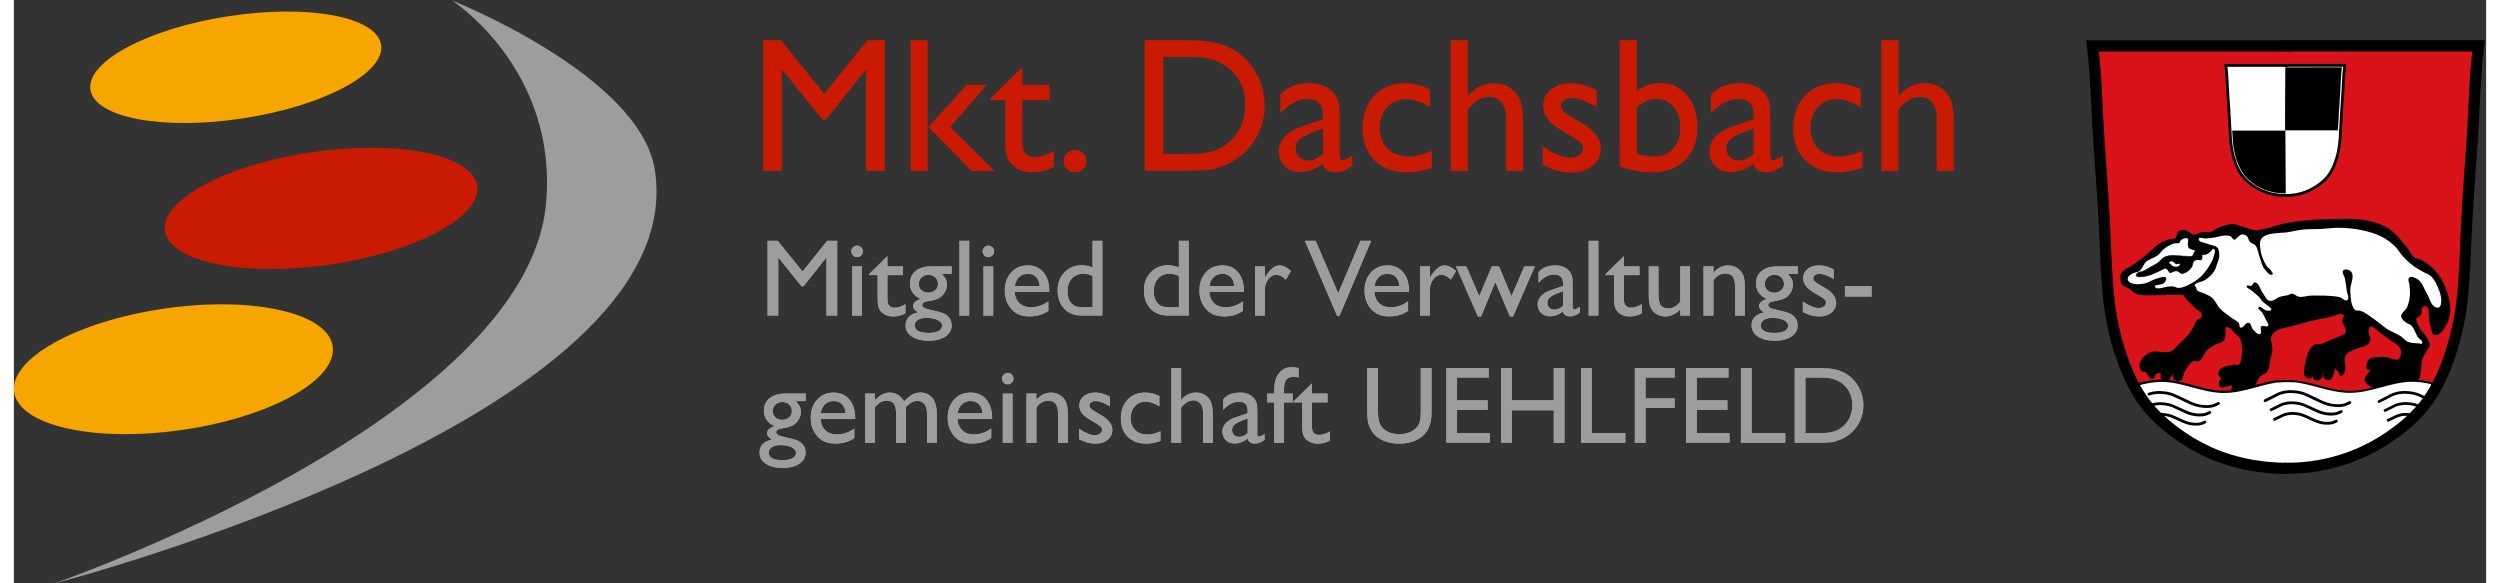 <?xml version="1.0" encoding="UTF-8" standalone="no"?><svg xmlns="http://www.w3.org/2000/svg" data-name="Ebene 1" height="35" id="Ebene_1" viewBox="0 0 388.68 91.71" width="150">
  <rect x="0" y="0" width="388.68" height="91.71" fill="#333333" stroke="none"/>
  <ellipse cx="34.89" cy="10.58" rx="23.12" ry="8.11" style="fill: #f7a600;" transform="translate(-1.21 5.46) rotate(-8.8)"/>
  <ellipse cx="48.3" cy="32.76" rx="24.79" ry="8.94" style="fill: #ca1b02;" transform="translate(-4.18 7.22) rotate(-8.2)"/>
  <ellipse cx="25.08" cy="58.05" rx="25.3" ry="9.64" style="fill: #f7a600;" transform="translate(-8.02 4.17) rotate(-8.2)"/>
  <g>
    <path d="M34.39,81.21c3.29-1.64,6.7-3.42,10.1-5.34,25.63-14.44,39.28-29.17,40.58-43.78,1.12-12.46-4.06-21.51-8.72-26.98,8.71,4.5,21.61,12.63,23.04,21.83,3.76,24.16-36.13,43.54-65,54.27Z" style="fill: #9d9d9c;"/>
    <path d="M81.31,9.46c7.81,4.73,15.68,11.13,16.7,17.7,2.84,18.28-21.61,33.94-42.86,43.93,15.93-10.42,29.98-23.76,31.32-38.87.86-9.58-1.78-17.16-5.16-22.75M68.89.08h0s16.68,10.75,14.78,31.88c-3.01,34.06-77.48,59.82-77.48,59.82,0,0,100.65-26.04,94.58-65.06C98.46,11.8,68.89.08,68.89.08h0Z" style="fill: #9d9d9c;"/>
  </g>
  <g>
    <path d="M134.18,6.33h2.75v20.53h-2.95v-15.97l-6.31,7.94h-.54l-6.39-7.94v15.97h-2.94V6.33h2.78l6.82,8.43,6.78-8.43Z" style="fill: #ca1b02;"/>
    <path d="M140.99,6.33h2.67v20.53h-2.67V6.33ZM149.79,13.34h3.18l-5.77,6.61,6.94,6.91h-3.59l-6.77-6.9,6.01-6.62Z" style="fill: #ca1b02;"/>
    <path d="M153.51,15.49l5.03-4.94v2.79h4.28v2.41h-4.28v6.62c0,1.55.64,2.32,1.93,2.32.96,0,1.97-.32,3.04-.96v2.5c-1.03.58-2.15.87-3.37.87s-2.24-.36-3.06-1.07c-.25-.22-.47-.46-.63-.73-.17-.27-.31-.62-.42-1.06-.11-.44-.17-1.27-.17-2.49v-6h-2.35v-.26Z" style="fill: #ca1b02;"/>
    <path d="M166.81,23.58c.5,0,.93.17,1.28.51.35.34.53.76.53,1.26s-.17.9-.52,1.23-.78.5-1.29.5-.92-.17-1.26-.5c-.34-.33-.51-.74-.51-1.23s.17-.92.51-1.26c.34-.34.76-.51,1.26-.51Z" style="fill: #ca1b02;"/>
    <path d="M177.77,26.83V6.33h6.92c2.79,0,5,.42,6.63,1.26,1.63.84,2.92,2.07,3.88,3.7.96,1.63,1.44,3.4,1.44,5.32,0,1.37-.27,2.68-.79,3.94-.53,1.25-1.29,2.36-2.26,3.31-1,.98-2.16,1.72-3.48,2.22-.77.3-1.48.51-2.13.61-.65.1-1.88.15-3.7.15h-6.5ZM184.38,8.95h-3.67v15.27h3.76c1.47,0,2.61-.1,3.42-.3.81-.2,1.49-.46,2.04-.76.54-.31,1.04-.69,1.49-1.14,1.45-1.47,2.17-3.33,2.17-5.57s-.74-4-2.23-5.39c-.55-.52-1.18-.95-1.89-1.28-.71-.33-1.38-.55-2.02-.66-.64-.11-1.66-.16-3.07-.16Z" style="fill: #ca1b02;"/>
    <path d="M208.44,18.73v5.75c0,.46.16.69.47.69s.83-.24,1.51-.72v1.63c-.61.39-1.09.66-1.46.8-.37.14-.75.21-1.15.21-1.15,0-1.82-.45-2.03-1.35-1.14.88-2.35,1.32-3.63,1.32-.94,0-1.72-.31-2.35-.93-.63-.62-.94-1.4-.94-2.34,0-.85.31-1.61.92-2.29.61-.67,1.48-1.2,2.61-1.59l3.42-1.18v-.72c0-1.63-.81-2.44-2.44-2.44-1.46,0-2.88.75-4.26,2.26v-2.92c1.04-1.22,2.53-1.84,4.48-1.84,1.46,0,2.63.38,3.51,1.15.29.25.56.57.79.98.24.41.38.81.45,1.22.06.41.1,1.18.1,2.31ZM205.81,24.19v-4.01l-1.79.69c-.91.36-1.56.73-1.93,1.09-.38.37-.57.83-.57,1.37s.18,1.01.54,1.37c.36.35.82.53,1.39.53.85,0,1.64-.35,2.37-1.04Z" style="fill: #ca1b02;"/>
    <path d="M222.93,23.7v2.65c-1.34.5-2.66.75-3.94.75-2.12,0-3.8-.63-5.06-1.88-1.26-1.25-1.89-2.93-1.89-5.04s.61-3.84,1.84-5.14c1.22-1.3,2.84-1.95,4.83-1.95.7,0,1.32.07,1.87.2.55.13,1.24.38,2.05.74v2.85c-1.35-.86-2.61-1.29-3.76-1.29s-2.2.42-2.97,1.27c-.77.85-1.16,1.93-1.16,3.24,0,1.38.42,2.48,1.26,3.29.84.81,1.97,1.22,3.39,1.22,1.03,0,2.21-.3,3.54-.9Z" style="fill: #ca1b02;"/>
    <path d="M225.91,6.33h2.67v8.79c1.12-1.36,2.5-2.04,4.16-2.04.9,0,1.71.23,2.42.68.71.45,1.25,1.07,1.59,1.87.35.79.52,1.97.52,3.54v7.7h-2.67v-8.36c0-.99-.24-1.79-.73-2.39-.48-.6-1.12-.9-1.92-.9-.59,0-1.14.15-1.66.46-.52.3-1.09.81-1.72,1.51v9.68h-2.67V6.33Z" style="fill: #ca1b02;"/>
    <path d="M240.36,25.89v-2.88c.75.53,1.53.96,2.31,1.29.79.33,1.45.49,1.99.49s1.04-.14,1.44-.41c.4-.27.6-.6.6-.98s-.13-.72-.39-.98c-.26-.26-.82-.63-1.68-1.12-1.72-.96-2.85-1.78-3.39-2.46-.53-.68-.8-1.42-.8-2.23,0-1.04.4-1.89,1.21-2.54s1.85-.98,3.12-.98,2.68.37,4.07,1.12v2.65c-1.59-.96-2.88-1.44-3.89-1.44-.52,0-.94.11-1.26.33s-.48.51-.48.88c0,.31.14.61.43.9.29.28.79.63,1.52,1.03l.96.54c2.25,1.27,3.38,2.68,3.38,4.23,0,1.11-.43,2.02-1.3,2.73-.87.71-1.98,1.07-3.34,1.07-.8,0-1.52-.09-2.15-.26s-1.42-.49-2.37-.95Z" style="fill: #ca1b02;"/>
    <path d="M252.49,6.33h2.67v7.98c1.16-.84,2.39-1.26,3.7-1.26,1.71,0,3.12.65,4.2,1.94s1.63,2.95,1.63,4.98c0,2.18-.65,3.91-1.95,5.2-1.3,1.29-3.04,1.93-5.21,1.93-.87,0-1.79-.09-2.76-.28s-1.73-.42-2.3-.71V6.33ZM255.16,16.87v7.32c.91.27,1.85.41,2.81.41,1.19,0,2.15-.42,2.9-1.26.75-.84,1.12-1.93,1.12-3.25s-.35-2.43-1.05-3.28c-.7-.84-1.61-1.26-2.74-1.26-1,0-2.01.44-3.04,1.32Z" style="fill: #ca1b02;"/>
    <path d="M276.15,18.73v5.75c0,.46.16.69.47.69s.83-.24,1.51-.72v1.63c-.61.39-1.09.66-1.46.8-.37.14-.75.21-1.15.21-1.15,0-1.82-.45-2.03-1.35-1.14.88-2.35,1.32-3.63,1.32-.94,0-1.72-.31-2.35-.93-.63-.62-.94-1.4-.94-2.34,0-.85.31-1.61.92-2.29.61-.67,1.48-1.2,2.61-1.59l3.42-1.18v-.72c0-1.63-.81-2.44-2.44-2.44-1.46,0-2.88.75-4.26,2.26v-2.92c1.04-1.22,2.53-1.84,4.48-1.84,1.46,0,2.63.38,3.51,1.15.29.25.56.57.79.98.24.41.38.81.45,1.22.06.41.1,1.18.1,2.31ZM273.52,24.19v-4.01l-1.79.69c-.91.36-1.56.73-1.93,1.09-.38.37-.57.83-.57,1.37s.18,1.01.54,1.37c.36.35.82.53,1.39.53.85,0,1.64-.35,2.37-1.04Z" style="fill: #ca1b02;"/>
    <path d="M290.64,23.7v2.65c-1.34.5-2.66.75-3.94.75-2.12,0-3.8-.63-5.06-1.88-1.26-1.25-1.89-2.93-1.89-5.04s.61-3.84,1.84-5.14c1.22-1.3,2.84-1.95,4.83-1.95.7,0,1.32.07,1.87.2.55.13,1.24.38,2.05.74v2.85c-1.35-.86-2.61-1.29-3.76-1.29s-2.2.42-2.97,1.27c-.77.85-1.16,1.93-1.16,3.24,0,1.38.42,2.48,1.26,3.29.84.81,1.97,1.22,3.39,1.22,1.03,0,2.21-.3,3.54-.9Z" style="fill: #ca1b02;"/>
    <path d="M293.62,6.33h2.67v8.79c1.12-1.36,2.5-2.04,4.16-2.04.9,0,1.71.23,2.42.68.71.45,1.25,1.07,1.59,1.87.35.79.52,1.97.52,3.54v7.7h-2.67v-8.36c0-.99-.24-1.79-.73-2.39-.48-.6-1.12-.9-1.92-.9-.59,0-1.14.15-1.66.46-.52.3-1.09.81-1.72,1.51v9.68h-2.67V6.33Z" style="fill: #ca1b02;"/>
  </g>
  <g>
    <g>
      <path d="M127.87,37.86h1.57v11.75h-1.69v-9.14l-3.61,4.54h-.31l-3.65-4.54v9.14h-1.68v-11.75h1.59l3.9,4.83,3.88-4.83Z" style="fill: #9d9d9c;"/>
      <polygon points="129.44 37.86 127.87 37.86 123.99 42.69 120.08 37.86 118.49 37.86 118.49 49.61 120.17 49.61 120.17 40.47 123.83 45.01 124.14 45.01 127.75 40.47 127.75 49.61 129.44 49.61 129.44 37.86 129.44 37.86" style="fill: #9d9d9c;"/>
    </g>
    <g>
      <path d="M132.55,38.62c.25,0,.47.09.65.26.18.17.27.39.27.64s-.09.46-.27.64c-.18.18-.4.27-.65.27-.24,0-.44-.09-.62-.27-.18-.18-.27-.39-.27-.63s.09-.44.27-.63c.18-.18.39-.27.62-.27ZM131.8,41.88h1.53v7.74h-1.53v-7.74Z" style="fill: #9d9d9c;"/>
      <path d="M132.55,38.62c-.24,0-.44.09-.62.27-.18.18-.27.39-.27.63s.09.45.27.63c.18.18.39.27.62.27.25,0,.47-.09.65-.27.18-.18.27-.39.27-.64s-.09-.47-.27-.64c-.18-.17-.4-.26-.65-.26h0ZM133.33,41.88h-1.53v7.74h1.53v-7.74h0Z" style="fill: #9d9d9c;"/>
    </g>
    <g>
      <path d="M134.45,43.1l2.88-2.83v1.6h2.45v1.38h-2.45v3.79c0,.88.37,1.33,1.1,1.33.55,0,1.13-.18,1.74-.55v1.43c-.59.33-1.23.5-1.93.5s-1.28-.21-1.75-.61c-.15-.12-.27-.26-.36-.42s-.18-.36-.24-.61c-.06-.25-.1-.73-.1-1.43v-3.43h-1.35v-.15Z" style="fill: #9d9d9c;"/>
      <path d="M137.33,40.28l-2.88,2.83v.15h1.35v3.43c0,.7.03,1.18.1,1.43.06.25.14.45.24.61s.22.29.36.42c.47.41,1.05.61,1.75.61s1.34-.17,1.93-.5v-1.43c-.61.37-1.19.55-1.74.55-.73,0-1.1-.44-1.1-1.33v-3.79h2.45v-1.38h-2.45v-1.6h0Z" style="fill: #9d9d9c;"/>
    </g>
    <g>
      <path d="M140.88,44.55c0-.82.3-1.48.9-1.96.6-.48,1.43-.72,2.47-.72h3.19v1.19h-1.56c.3.31.51.59.63.84s.18.54.18.87c0,.4-.11.8-.34,1.19s-.53.69-.89.9c-.36.21-.95.37-1.78.5-.58.08-.87.28-.87.6,0,.18.11.33.32.44.22.12.61.23,1.17.36.95.21,1.56.37,1.83.49s.52.29.74.5c.37.37.56.83.56,1.4,0,.73-.33,1.32-.98,1.76-.65.44-1.53.66-2.62.66s-1.99-.22-2.65-.66c-.66-.44-.99-1.03-.99-1.77,0-1.05.65-1.72,1.94-2.03-.52-.33-.77-.66-.77-.98,0-.25.11-.47.33-.67.22-.2.52-.35.9-.45-1.14-.5-1.71-1.32-1.71-2.45ZM143.39,49.98c-.52,0-.94.11-1.27.33-.33.22-.49.5-.49.84,0,.8.72,1.19,2.15,1.19.68,0,1.2-.1,1.58-.3s.56-.48.56-.85-.24-.65-.71-.88c-.47-.23-1.08-.34-1.83-.34ZM143.76,43.21c-.42,0-.77.14-1.06.42-.29.28-.44.62-.44,1.01s.14.73.43.99.65.39,1.08.39.79-.13,1.08-.4c.29-.27.43-.6.43-1s-.15-.74-.44-1.01-.66-.4-1.09-.4Z" style="fill: #9d9d9c;"/>
      <path d="M147.44,41.88h-3.19c-1.04,0-1.87.24-2.47.72-.6.48-.9,1.13-.9,1.96,0,1.13.57,1.94,1.71,2.45-.38.1-.67.24-.9.45-.22.2-.33.43-.33.67,0,.33.26.65.77.98-1.3.3-1.94.98-1.94,2.03,0,.74.33,1.33.99,1.77.66.44,1.54.66,2.65.66s1.97-.22,2.62-.66c.65-.44.98-1.02.98-1.76,0-.56-.19-1.03-.56-1.4-.22-.22-.46-.39-.74-.5s-.88-.28-1.83-.49c-.57-.12-.96-.24-1.17-.36-.22-.11-.32-.26-.32-.44,0-.31.29-.51.87-.6.82-.12,1.42-.29,1.78-.5.36-.21.66-.51.89-.9s.34-.79.34-1.19c0-.32-.06-.61-.18-.87s-.33-.53-.63-.84h1.56v-1.19h0ZM143.77,46.01c-.44,0-.8-.13-1.08-.39s-.43-.59-.43-.99.15-.73.44-1.01c.29-.28.65-.42,1.06-.42.44,0,.8.13,1.09.4s.44.61.44,1.01-.14.73-.43,1c-.29.27-.65.4-1.08.4h0ZM143.79,52.34c-1.44,0-2.15-.4-2.15-1.19,0-.34.16-.62.49-.84.33-.22.75-.33,1.27-.33.75,0,1.35.11,1.83.34.47.23.71.52.71.88s-.19.65-.56.85-.9.3-1.58.3h0Z" style="fill: #9d9d9c;"/>
    </g>
    <g>
      <path d="M148.66,37.86h1.53v11.75h-1.53v-11.75Z" style="fill: #9d9d9c;"/>
      <polygon points="150.19 37.86 148.66 37.86 148.66 49.61 150.19 49.61 150.19 37.86 150.19 37.86" style="fill: #9d9d9c;"/>
    </g>
    <g>
      <path d="M153.19,38.62c.25,0,.47.09.65.26.18.17.27.39.27.64s-.09.46-.27.64c-.18.18-.4.27-.65.27-.24,0-.44-.09-.62-.27-.18-.18-.27-.39-.27-.63s.09-.44.27-.63c.18-.18.39-.27.62-.27ZM152.44,41.88h1.53v7.74h-1.53v-7.74Z" style="fill: #9d9d9c;"/>
      <path d="M153.19,38.62c-.24,0-.44.09-.62.27-.18.18-.27.39-.27.63s.09.45.27.63c.18.18.39.27.62.27.25,0,.47-.09.65-.27.18-.18.27-.39.27-.64s-.09-.47-.27-.64c-.18-.17-.4-.26-.65-.26h0ZM153.97,41.88h-1.53v7.74h1.53v-7.74h0Z" style="fill: #9d9d9c;"/>
    </g>
    <g>
      <path d="M162.77,45.88h-5.44c.04.74.29,1.33.74,1.77.46.44,1.05.66,1.77.66,1.01,0,1.94-.31,2.79-.94v1.5c-.47.31-.94.54-1.4.67-.46.13-1,.2-1.63.2-.85,0-1.54-.18-2.07-.53-.53-.35-.95-.83-1.27-1.43-.32-.6-.48-1.29-.48-2.07,0-1.18.33-2.13,1-2.87.67-.74,1.53-1.11,2.6-1.11s1.84.36,2.46,1.08c.61.72.92,1.68.92,2.89v.19ZM157.37,44.96h3.89c-.04-.61-.22-1.08-.55-1.41-.33-.33-.76-.5-1.31-.5s-1,.17-1.35.5c-.35.33-.58.8-.69,1.41Z" style="fill: #9d9d9c;"/>
      <path d="M159.4,41.73c-1.07,0-1.93.37-2.6,1.11-.67.74-1,1.69-1,2.87,0,.79.16,1.48.48,2.07.32.6.74,1.07,1.27,1.43.53.35,1.22.53,2.07.53.62,0,1.17-.07,1.63-.2.46-.13.93-.36,1.4-.67v-1.5c-.85.63-1.78.94-2.79.94-.72,0-1.31-.22-1.77-.66-.46-.44-.71-1.03-.74-1.77h5.44v-.19c0-1.21-.31-2.17-.92-2.89-.61-.72-1.43-1.08-2.46-1.08h0ZM157.37,44.96c.11-.61.33-1.08.69-1.41.35-.33.8-.5,1.35-.5s.99.17,1.31.5c.32.33.51.8.55,1.41h-3.89Z" style="fill: #9d9d9c;"/>
    </g>
    <g>
      <path d="M169.59,37.86h1.54v11.75h-3.27c-1.14,0-2.06-.36-2.74-1.08s-1.02-1.69-1.02-2.91c0-1.14.36-2.07,1.07-2.81.71-.73,1.63-1.1,2.74-1.1.52,0,1.08.11,1.68.33v-4.17ZM169.59,48.3v-4.9c-.48-.24-.96-.36-1.45-.36-.76,0-1.37.25-1.82.75-.45.5-.68,1.17-.68,2.02,0,.8.2,1.41.59,1.84.24.26.48.43.75.52.26.09.74.13,1.42.13h1.19Z" style="fill: #9d9d9c;"/>
      <path d="M171.13,37.86h-1.54v4.17c-.61-.22-1.17-.33-1.68-.33-1.11,0-2.02.37-2.74,1.1-.72.73-1.07,1.67-1.07,2.81,0,1.22.34,2.19,1.02,2.91s1.59,1.08,2.74,1.08h3.27v-11.75h0ZM168.41,48.3c-.68,0-1.16-.04-1.42-.13-.26-.09-.51-.26-.75-.52-.39-.43-.59-1.05-.59-1.84,0-.85.23-1.52.68-2.02.45-.5,1.06-.75,1.82-.75.49,0,.97.12,1.45.36v4.9h-1.19Z" style="fill: #9d9d9c;"/>
    </g>
    <g>
      <path d="M183.16,37.86h1.54v11.75h-3.27c-1.14,0-2.06-.36-2.74-1.08s-1.02-1.69-1.02-2.91c0-1.14.36-2.07,1.07-2.81.71-.73,1.63-1.1,2.74-1.1.52,0,1.08.11,1.68.33v-4.17ZM183.16,48.3v-4.9c-.48-.24-.96-.36-1.45-.36-.76,0-1.37.25-1.82.75-.45.5-.68,1.17-.68,2.02,0,.8.2,1.41.59,1.84.24.26.48.43.75.52.26.09.74.13,1.42.13h1.19Z" style="fill: #9d9d9c;"/>
      <path d="M184.7,37.86h-1.54v4.17c-.61-.22-1.17-.33-1.68-.33-1.11,0-2.02.37-2.74,1.1-.72.73-1.07,1.67-1.07,2.81,0,1.22.34,2.19,1.02,2.91s1.59,1.08,2.74,1.08h3.27v-11.75h0ZM181.98,48.3c-.68,0-1.16-.04-1.42-.13-.26-.09-.51-.26-.75-.52-.39-.43-.59-1.05-.59-1.84,0-.85.23-1.52.68-2.02.45-.5,1.06-.75,1.82-.75.49,0,.97.12,1.45.36v4.9h-1.19Z" style="fill: #9d9d9c;"/>
    </g>
    <g>
      <path d="M193.37,45.88h-5.44c.04.74.29,1.33.74,1.77.46.44,1.05.66,1.77.66,1.01,0,1.94-.31,2.79-.94v1.5c-.47.31-.94.54-1.4.67s-1.01.2-1.63.2c-.85,0-1.54-.18-2.07-.53-.53-.35-.95-.83-1.27-1.43-.32-.6-.48-1.29-.48-2.07,0-1.18.33-2.13,1-2.87.67-.74,1.53-1.11,2.6-1.11s1.85.36,2.46,1.08c.61.72.92,1.68.92,2.89v.19ZM187.96,44.96h3.89c-.04-.61-.22-1.08-.55-1.41-.33-.33-.76-.5-1.31-.5s-1,.17-1.35.5c-.35.33-.58.8-.69,1.41Z" style="fill: #9d9d9c;"/>
      <path d="M190,41.73c-1.07,0-1.93.37-2.6,1.11-.67.74-1,1.69-1,2.87,0,.79.16,1.48.48,2.07.32.6.74,1.07,1.27,1.43.53.35,1.22.53,2.07.53.62,0,1.16-.07,1.63-.2s.93-.36,1.4-.67v-1.5c-.85.63-1.78.94-2.79.94-.72,0-1.31-.22-1.77-.66-.46-.44-.71-1.03-.74-1.77h5.44v-.19c0-1.21-.31-2.17-.92-2.89-.61-.72-1.43-1.08-2.46-1.08h0ZM187.96,44.96c.11-.61.33-1.08.69-1.41.35-.33.8-.5,1.35-.5s.99.17,1.31.5c.32.33.51.8.55,1.41h-3.89Z" style="fill: #9d9d9c;"/>
    </g>
    <g>
      <path d="M196.67,41.88v1.77l.08-.13c.74-1.19,1.48-1.79,2.22-1.79.58,0,1.18.29,1.81.87l-.81,1.35c-.53-.5-1.03-.76-1.48-.76-.49,0-.92.24-1.28.71-.36.47-.54,1.03-.54,1.67v4.04h-1.54v-7.74h1.54Z" style="fill: #9d9d9c;"/>
      <path d="M199.62,44.35h0,0M198.97,41.73c-.74,0-1.48.6-2.22,1.79l-.08.13v-1.77h-1.54v7.74h1.54v-4.04c0-.65.18-1.2.54-1.67.36-.47.79-.71,1.28-.71.46,0,.95.25,1.48.76l.81-1.35c-.63-.58-1.23-.87-1.81-.87h0Z" style="fill: #9d9d9c;"/>
    </g>
    <g>
      <path d="M211.71,37.86h1.68l-4.97,11.8h-.38l-5.06-11.8h1.69l3.53,8.25,3.51-8.25Z" style="fill: #9d9d9c;"/>
      <polygon points="213.38 37.86 211.71 37.86 208.2 46.12 204.66 37.86 202.97 37.86 208.03 49.66 208.41 49.66 213.38 37.86 213.38 37.86" style="fill: #9d9d9c;"/>
    </g>
    <g>
      <path d="M219.33,45.88h-5.44c.04.74.29,1.33.74,1.77.46.44,1.05.66,1.77.66,1.01,0,1.94-.31,2.79-.94v1.5c-.47.31-.94.54-1.4.67-.46.13-1.01.2-1.63.2-.85,0-1.54-.18-2.07-.53-.53-.35-.95-.83-1.27-1.43-.32-.6-.48-1.29-.48-2.07,0-1.18.33-2.13,1-2.87.67-.74,1.53-1.11,2.6-1.11s1.84.36,2.46,1.08c.61.72.92,1.68.92,2.89v.19ZM213.92,44.96h3.89c-.04-.61-.22-1.08-.55-1.41-.33-.33-.76-.5-1.31-.5s-1,.17-1.35.5c-.35.33-.58.8-.69,1.41Z" style="fill: #9d9d9c;"/>
      <path d="M215.95,41.73c-1.07,0-1.93.37-2.6,1.11-.67.74-1,1.69-1,2.87,0,.79.16,1.48.48,2.07.32.6.74,1.07,1.27,1.43.53.35,1.22.53,2.07.53.62,0,1.17-.07,1.63-.2.46-.13.93-.36,1.4-.67v-1.5c-.85.63-1.78.94-2.79.94-.72,0-1.31-.22-1.77-.66-.46-.44-.71-1.03-.74-1.77h5.44v-.19c0-1.21-.31-2.17-.92-2.89-.61-.72-1.43-1.08-2.46-1.08h0ZM213.92,44.96c.11-.61.33-1.08.69-1.41.35-.33.8-.5,1.35-.5s.99.17,1.31.5c.33.33.51.8.55,1.41h-3.89Z" style="fill: #9d9d9c;"/>
    </g>
    <g>
      <path d="M222.62,41.88v1.77l.08-.13c.74-1.19,1.48-1.79,2.22-1.79.58,0,1.18.29,1.81.87l-.81,1.35c-.53-.5-1.03-.76-1.48-.76-.49,0-.92.24-1.28.71-.36.47-.54,1.03-.54,1.67v4.04h-1.54v-7.74h1.54Z" style="fill: #9d9d9c;"/>
      <path d="M225.58,44.35h0,0M224.93,41.73c-.74,0-1.48.6-2.22,1.79l-.08.13v-1.77h-1.54v7.74h1.54v-4.04c0-.65.18-1.2.54-1.67.36-.47.79-.71,1.28-.71.46,0,.95.25,1.48.76l.81-1.35c-.63-.58-1.23-.87-1.81-.87h0Z" style="fill: #9d9d9c;"/>
    </g>
    <g>
      <path d="M237.48,41.88h1.64l-3.42,7.87h-.49l-2.29-5.39-2.26,5.39h-.5l-3.45-7.87h1.64l2.03,4.69,1.98-4.69h1.13l1.95,4.69,2.02-4.69Z" style="fill: #9d9d9c;"/>
      <polygon points="239.12 41.88 237.48 41.88 235.45 46.57 233.5 41.88 232.37 41.88 230.39 46.57 228.36 41.88 226.72 41.88 230.17 49.75 230.66 49.75 232.92 44.36 235.21 49.75 235.7 49.75 239.12 41.88 239.12 41.88" style="fill: #9d9d9c;"/>
    </g>
    <g>
      <path d="M245.06,44.96v3.29c0,.26.09.4.27.4s.47-.14.87-.41v.93c-.35.22-.63.38-.84.46s-.43.12-.66.12c-.66,0-1.04-.26-1.16-.77-.65.5-1.34.76-2.08.76-.54,0-.99-.18-1.35-.53-.36-.36-.54-.8-.54-1.34,0-.49.17-.92.53-1.31.35-.38.85-.69,1.49-.91l1.96-.67v-.41c0-.93-.47-1.4-1.4-1.4-.84,0-1.65.43-2.44,1.3v-1.67c.59-.7,1.45-1.05,2.57-1.05.83,0,1.51.22,2.01.66.17.14.32.33.46.56.13.23.22.47.26.7.04.23.05.67.05,1.32ZM243.55,48.08v-2.3l-1.03.4c-.52.21-.89.42-1.11.63-.22.21-.32.47-.32.79s.1.58.31.78c.2.2.47.3.79.3.49,0,.94-.2,1.35-.6Z" style="fill: #9d9d9c;"/>
      <path d="M242.28,41.73c-1.12,0-1.97.35-2.57,1.05v1.67c.79-.86,1.6-1.3,2.44-1.3.93,0,1.4.47,1.4,1.4v.41l-1.96.67c-.65.22-1.14.53-1.49.91-.35.38-.53.82-.53,1.31,0,.54.18.99.54,1.34.36.36.81.53,1.35.53.73,0,1.43-.25,2.08-.76.12.52.5.77,1.16.77.23,0,.45-.04.66-.12s.49-.23.84-.46v-.93c-.39.27-.68.41-.87.41s-.27-.13-.27-.4v-3.29c0-.65-.02-1.09-.05-1.32-.04-.23-.12-.47-.26-.7-.13-.23-.29-.42-.46-.56-.5-.44-1.17-.66-2.01-.66h0ZM242.2,48.68c-.33,0-.59-.1-.79-.3-.21-.2-.31-.46-.31-.78s.11-.58.32-.79c.22-.21.58-.42,1.11-.63l1.03-.4v2.3c-.42.4-.87.6-1.35.6h0Z" style="fill: #9d9d9c;"/>
    </g>
    <g>
      <path d="M247.58,37.86h1.53v11.75h-1.53v-11.75Z" style="fill: #9d9d9c;"/>
      <polygon points="249.11 37.86 247.58 37.86 247.58 49.61 249.11 49.61 249.11 37.86 249.11 37.86" style="fill: #9d9d9c;"/>
    </g>
    <g>
      <path d="M250.24,43.1l2.88-2.83v1.6h2.45v1.38h-2.45v3.79c0,.88.37,1.33,1.1,1.33.55,0,1.13-.18,1.74-.55v1.43c-.59.33-1.23.5-1.93.5s-1.28-.21-1.75-.61c-.15-.12-.27-.26-.36-.42-.1-.15-.18-.36-.24-.61-.06-.25-.1-.73-.1-1.43v-3.43h-1.35v-.15Z" style="fill: #9d9d9c;"/>
      <path d="M253.11,40.28l-2.88,2.83v.15h1.35v3.43c0,.7.03,1.18.1,1.43.06.25.14.45.24.61.09.15.22.29.36.42.46.41,1.05.61,1.75.61s1.34-.17,1.93-.5v-1.43c-.61.37-1.19.55-1.74.55-.73,0-1.1-.44-1.1-1.33v-3.79h2.45v-1.38h-2.45v-1.6h0Z" style="fill: #9d9d9c;"/>
    </g>
    <g>
      <path d="M261.99,49.61v-.99c-.33.36-.7.63-1.11.83s-.83.3-1.25.3c-.49,0-.94-.12-1.35-.37s-.72-.57-.93-.99c-.21-.42-.32-1.11-.32-2.08v-4.43h1.53v4.41c0,.81.12,1.38.35,1.7.23.32.64.48,1.22.48.73,0,1.35-.36,1.86-1.07v-5.53h1.53v7.74h-1.53Z" style="fill: #9d9d9c;"/>
      <path d="M263.52,41.88h-1.53v5.53c-.51.71-1.13,1.07-1.86,1.07-.58,0-.99-.16-1.22-.48-.23-.32-.35-.89-.35-1.7v-4.41h-1.53v4.43c0,.97.1,1.66.32,2.08.21.42.52.75.93.99s.86.37,1.35.37c.42,0,.83-.1,1.25-.3s.79-.47,1.11-.83v.99h1.53v-7.74h0Z" style="fill: #9d9d9c;"/>
    </g>
    <g>
      <path d="M267.2,41.88v.98c.68-.76,1.46-1.14,2.33-1.14.48,0,.93.12,1.35.37s.73.59.95,1.03.32,1.12.32,2.06v4.42h-1.53v-4.41c0-.79-.12-1.36-.36-1.69s-.64-.51-1.21-.51c-.72,0-1.34.36-1.84,1.08v5.53h-1.56v-7.74h1.56Z" style="fill: #9d9d9c;"/>
      <path d="M269.53,41.73c-.87,0-1.65.38-2.33,1.14v-.98h-1.56v7.74h1.56v-5.53c.5-.72,1.12-1.08,1.84-1.08.57,0,.97.17,1.21.51s.36.9.36,1.69v4.41h1.53v-4.42c0-.94-.11-1.63-.32-2.06s-.53-.78-.95-1.03-.86-.37-1.35-.37h0Z" style="fill: #9d9d9c;"/>
    </g>
    <g>
      <path d="M273.89,44.55c0-.82.3-1.48.9-1.96.6-.48,1.43-.72,2.47-.72h3.19v1.19h-1.56c.3.31.51.59.63.84.12.25.18.54.18.87,0,.4-.12.8-.34,1.19-.23.39-.53.69-.89.9-.36.21-.95.37-1.78.5-.58.08-.87.28-.87.6,0,.18.11.33.32.44.22.12.61.23,1.17.36.95.21,1.56.37,1.83.49.27.12.52.29.74.5.37.37.56.83.56,1.4,0,.73-.33,1.32-.98,1.76-.65.44-1.53.66-2.62.66s-1.99-.22-2.65-.66-.99-1.03-.99-1.77c0-1.05.65-1.72,1.94-2.03-.52-.33-.77-.66-.77-.98,0-.25.11-.47.33-.67.22-.2.52-.35.9-.45-1.14-.5-1.71-1.32-1.71-2.45ZM276.4,49.98c-.52,0-.94.11-1.27.33s-.49.5-.49.84c0,.8.72,1.19,2.15,1.19.68,0,1.2-.1,1.58-.3s.56-.48.56-.85-.24-.65-.71-.88c-.47-.23-1.08-.34-1.83-.34ZM276.77,43.21c-.42,0-.77.14-1.06.42-.29.28-.44.62-.44,1.01s.14.73.43.99.65.39,1.08.39.79-.13,1.08-.4c.29-.27.43-.6.43-1s-.15-.74-.44-1.01c-.29-.27-.66-.4-1.09-.4Z" style="fill: #9d9d9c;"/>
      <path d="M280.45,41.88h-3.19c-1.04,0-1.87.24-2.47.72-.6.48-.9,1.13-.9,1.96,0,1.13.57,1.94,1.71,2.45-.38.1-.67.24-.9.45-.22.2-.33.43-.33.67,0,.33.26.65.77.98-1.3.3-1.94.98-1.94,2.03,0,.74.33,1.33.99,1.77s1.54.66,2.65.66,1.97-.22,2.62-.66c.65-.44.98-1.02.98-1.76,0-.56-.19-1.03-.56-1.4-.22-.22-.46-.39-.74-.5-.27-.12-.88-.28-1.83-.49-.57-.12-.96-.24-1.17-.36-.22-.11-.32-.26-.32-.44,0-.31.29-.51.87-.6.82-.12,1.42-.29,1.78-.5.36-.21.66-.51.89-.9.23-.39.34-.79.34-1.19,0-.32-.06-.61-.18-.87-.12-.25-.33-.53-.63-.84h1.56v-1.19h0ZM276.78,46.01c-.44,0-.8-.13-1.08-.39s-.43-.59-.43-.99.15-.73.44-1.01c.29-.28.64-.42,1.06-.42.44,0,.8.13,1.09.4.29.27.44.61.44,1.01s-.14.73-.43,1c-.29.27-.65.4-1.08.4h0ZM276.8,52.34c-1.44,0-2.15-.4-2.15-1.19,0-.34.16-.62.49-.84s.75-.33,1.27-.33c.75,0,1.35.11,1.83.34.47.23.71.52.71.88s-.19.65-.56.85-.9.3-1.58.3h0Z" style="fill: #9d9d9c;"/>
    </g>
    <g>
      <path d="M281.26,49.06v-1.65c.43.3.87.55,1.33.74.45.19.83.28,1.14.28s.59-.08.82-.24c.23-.16.34-.34.34-.56s-.07-.41-.22-.56c-.15-.15-.47-.36-.96-.64-.99-.55-1.63-1.02-1.94-1.41-.31-.39-.46-.81-.46-1.27,0-.59.23-1.08.69-1.46.46-.38,1.06-.56,1.79-.56s1.53.21,2.33.64v1.51c-.91-.55-1.65-.82-2.23-.82-.3,0-.54.06-.72.19-.18.13-.27.29-.27.5,0,.18.08.35.25.51.17.16.46.36.87.59l.55.31c1.29.73,1.93,1.54,1.93,2.42,0,.63-.25,1.15-.74,1.56s-1.13.61-1.91.61c-.46,0-.87-.05-1.23-.15s-.81-.28-1.35-.54Z" style="fill: #9d9d9c;"/>
      <path d="M283.79,41.73c-.73,0-1.33.19-1.79.56-.46.38-.69.86-.69,1.46,0,.46.15.88.46,1.27.3.39.95.86,1.94,1.41.49.28.81.49.96.64.15.15.22.33.22.56s-.12.41-.34.56c-.23.16-.5.24-.82.24s-.69-.09-1.14-.28c-.45-.19-.89-.43-1.33-.74v1.65c.54.26,1,.44,1.35.54s.77.15,1.23.15c.78,0,1.42-.2,1.91-.61s.74-.93.74-1.56c0-.88-.64-1.69-1.93-2.42l-.55-.31c-.42-.23-.71-.43-.87-.59-.17-.16-.25-.33-.25-.51,0-.21.09-.37.27-.5.18-.13.42-.19.72-.19.58,0,1.32.27,2.23.82v-1.51c-.8-.43-1.57-.64-2.33-.64h0Z" style="fill: #9d9d9c;"/>
    </g>
    <g>
      <path d="M287.87,44.98h4.19v1.64h-4.19v-1.64Z" style="fill: #9d9d9c;"/>
      <polygon points="292.06 44.98 287.87 44.98 287.87 46.62 292.06 46.62 292.06 44.98 292.06 44.98" style="fill: #9d9d9c;"/>
    </g>
    <g>
      <path d="M117.92,64.55c0-.82.3-1.48.9-1.96.6-.48,1.43-.72,2.47-.72h3.19v1.19h-1.56c.3.31.51.59.63.84.12.25.18.54.18.87,0,.4-.11.8-.34,1.19-.23.39-.53.69-.89.9-.36.21-.95.37-1.78.5-.58.08-.87.28-.87.6,0,.18.11.33.32.44.22.12.61.23,1.17.36.95.21,1.56.37,1.83.49s.52.29.74.5c.37.37.56.83.56,1.4,0,.73-.33,1.32-.98,1.76-.65.44-1.53.66-2.62.66s-1.99-.22-2.65-.66c-.66-.44-.99-1.03-.99-1.77,0-1.05.65-1.72,1.94-2.03-.52-.33-.77-.66-.77-.98,0-.25.11-.47.33-.67.22-.2.52-.35.9-.45-1.14-.5-1.71-1.32-1.71-2.45ZM120.43,69.98c-.52,0-.94.11-1.27.33-.33.22-.49.5-.49.84,0,.8.72,1.19,2.15,1.19.68,0,1.2-.1,1.58-.3s.56-.48.56-.85-.24-.65-.71-.88c-.47-.23-1.08-.34-1.83-.34ZM120.79,63.2c-.42,0-.77.14-1.06.42s-.44.62-.44,1.01.14.73.43.99.65.39,1.08.39.79-.13,1.08-.4c.29-.27.43-.6.43-1s-.15-.74-.44-1.01c-.29-.27-.66-.4-1.09-.4Z" style="fill: #9d9d9c;"/>
      <path d="M124.48,61.88h-3.19c-1.04,0-1.87.24-2.47.72-.6.48-.9,1.13-.9,1.96,0,1.13.57,1.94,1.71,2.45-.38.1-.67.24-.9.45-.22.2-.33.43-.33.67,0,.33.26.65.77.98-1.3.3-1.94.98-1.94,2.03,0,.74.33,1.33.99,1.77.66.44,1.54.66,2.65.66s1.97-.22,2.62-.66c.65-.44.98-1.02.98-1.76,0-.56-.19-1.03-.56-1.4-.22-.22-.46-.39-.74-.5s-.88-.28-1.83-.49c-.57-.12-.96-.24-1.17-.36-.22-.11-.32-.26-.32-.44,0-.31.29-.51.87-.6.82-.12,1.42-.29,1.78-.5.36-.21.66-.51.89-.9.23-.39.34-.79.34-1.19,0-.33-.06-.61-.18-.87-.12-.25-.33-.53-.63-.84h1.56v-1.19h0ZM120.81,66.01c-.44,0-.8-.13-1.08-.39s-.43-.59-.43-.99.15-.73.44-1.01.65-.42,1.06-.42c.44,0,.8.13,1.09.4.29.27.44.61.44,1.01s-.14.73-.43,1c-.29.27-.65.4-1.08.4h0ZM120.83,72.34c-1.44,0-2.15-.4-2.15-1.19,0-.34.16-.62.49-.84.33-.22.75-.33,1.27-.33.75,0,1.35.11,1.83.34.47.23.71.52.71.88s-.19.65-.56.85-.9.3-1.58.3h0Z" style="fill: #9d9d9c;"/>
    </g>
    <g>
      <path d="M132.26,65.88h-5.44c.04.74.29,1.33.74,1.77.46.44,1.05.66,1.77.66,1.01,0,1.94-.31,2.79-.94v1.5c-.47.31-.94.54-1.4.67-.46.13-1,.2-1.63.2-.85,0-1.54-.18-2.07-.53-.53-.35-.95-.83-1.27-1.43-.32-.6-.48-1.29-.48-2.07,0-1.18.33-2.13,1-2.87.67-.74,1.53-1.11,2.6-1.11s1.84.36,2.46,1.08.92,1.68.92,2.88v.19ZM126.85,64.96h3.89c-.04-.61-.22-1.08-.55-1.41-.33-.33-.76-.5-1.31-.5s-1,.17-1.35.5c-.35.33-.58.8-.69,1.41Z" style="fill: #9d9d9c;"/>
      <path d="M128.89,61.72c-1.07,0-1.93.37-2.6,1.11-.67.74-1,1.69-1,2.87,0,.79.16,1.48.48,2.07.32.6.74,1.07,1.27,1.43.53.35,1.22.53,2.07.53.62,0,1.17-.07,1.63-.2.46-.13.93-.36,1.4-.67v-1.5c-.85.63-1.78.94-2.79.94-.72,0-1.31-.22-1.77-.66-.46-.44-.71-1.03-.74-1.77h5.44v-.19c0-1.21-.31-2.17-.92-2.88s-1.43-1.08-2.46-1.08h0ZM126.85,64.96c.11-.61.33-1.08.69-1.41.35-.33.8-.5,1.35-.5s.99.17,1.31.5c.32.33.51.8.55,1.41h-3.89Z" style="fill: #9d9d9c;"/>
    </g>
    <g>
      <path d="M140.26,64v5.62h-1.54v-4.31c0-.86-.12-1.46-.34-1.8-.23-.34-.63-.51-1.2-.51-.32,0-.61.07-.88.22-.27.15-.57.4-.91.77v5.62h-1.53v-7.74h1.53v1.02c.78-.78,1.54-1.17,2.29-1.17.98,0,1.74.47,2.28,1.4.82-.94,1.67-1.41,2.56-1.41.75,0,1.37.27,1.85.82.48.55.73,1.39.73,2.51v4.57h-1.53v-4.58c0-.64-.13-1.14-.4-1.48-.26-.34-.64-.51-1.14-.51-.63,0-1.23.32-1.77.96Z" style="fill: #9d9d9c;"/>
      <path d="M142.51,61.71c-.89,0-1.75.47-2.56,1.41-.54-.93-1.3-1.4-2.28-1.4-.75,0-1.51.39-2.29,1.17v-1.02h-1.53v7.74h1.53v-5.62c.34-.37.65-.63.91-.77.27-.15.56-.22.88-.22.57,0,.97.17,1.2.51.23.34.34.94.34,1.8v4.31h1.54v-5.62c.55-.64,1.14-.96,1.77-.96.49,0,.87.17,1.14.51.26.34.4.84.4,1.48v4.58h1.53v-4.57c0-1.13-.24-1.96-.73-2.51-.49-.55-1.1-.82-1.85-.82h0Z" style="fill: #9d9d9c;"/>
    </g>
    <g>
      <path d="M153.79,65.88h-5.44c.04.74.29,1.33.74,1.77.46.44,1.05.66,1.77.66,1.01,0,1.94-.31,2.79-.94v1.5c-.47.31-.94.54-1.4.67-.46.13-1,.2-1.63.2-.85,0-1.54-.18-2.07-.53-.53-.35-.95-.83-1.27-1.43-.32-.6-.48-1.29-.48-2.07,0-1.18.33-2.13,1-2.87.67-.74,1.53-1.11,2.6-1.11s1.84.36,2.46,1.08.92,1.68.92,2.88v.19ZM148.38,64.96h3.89c-.04-.61-.22-1.08-.55-1.41-.33-.33-.76-.5-1.31-.5s-1,.17-1.35.5c-.35.33-.58.8-.69,1.41Z" style="fill: #9d9d9c;"/>
      <path d="M150.42,61.72c-1.07,0-1.93.37-2.6,1.11-.67.74-1,1.69-1,2.87,0,.79.16,1.48.48,2.07.32.6.74,1.07,1.27,1.43.53.35,1.22.53,2.07.53.62,0,1.17-.07,1.63-.2.46-.13.93-.36,1.4-.67v-1.5c-.85.63-1.78.94-2.79.94-.72,0-1.31-.22-1.77-.66-.46-.44-.71-1.03-.74-1.77h5.44v-.19c0-1.21-.31-2.17-.92-2.88s-1.43-1.08-2.46-1.08h0ZM148.38,64.96c.11-.61.33-1.08.69-1.41.35-.33.8-.5,1.35-.5s.99.17,1.31.5c.32.33.51.8.55,1.41h-3.89Z" style="fill: #9d9d9c;"/>
    </g>
    <g>
      <path d="M156.24,58.62c.25,0,.47.09.65.26.18.17.27.39.27.64s-.09.46-.27.64c-.18.18-.4.27-.65.27-.24,0-.44-.09-.62-.27-.18-.18-.27-.39-.27-.63s.09-.44.27-.63c.18-.18.39-.27.62-.27ZM155.48,61.88h1.53v7.74h-1.53v-7.74Z" style="fill: #9d9d9c;"/>
      <path d="M156.24,58.62c-.24,0-.44.09-.62.27-.18.18-.27.39-.27.63s.09.45.27.63c.18.18.39.27.62.27.25,0,.47-.09.65-.27.18-.18.27-.39.27-.64s-.09-.47-.27-.64c-.18-.17-.4-.26-.65-.26h0ZM157.01,61.88h-1.53v7.74h1.53v-7.74h0Z" style="fill: #9d9d9c;"/>
    </g>
    <g>
      <path d="M160.75,61.88v.98c.68-.76,1.46-1.14,2.33-1.14.48,0,.93.12,1.35.38.41.25.73.59.95,1.03s.32,1.12.32,2.07v4.42h-1.53v-4.41c0-.79-.12-1.36-.36-1.7-.24-.34-.65-.51-1.21-.51-.72,0-1.34.36-1.84,1.08v5.53h-1.56v-7.74h1.56Z" style="fill: #9d9d9c;"/>
      <path d="M163.08,61.72c-.87,0-1.65.38-2.33,1.14v-.98h-1.56v7.74h1.56v-5.53c.5-.72,1.12-1.08,1.84-1.08.57,0,.97.17,1.21.51.24.34.36.9.36,1.7v4.41h1.53v-4.42c0-.94-.11-1.63-.32-2.07s-.53-.78-.95-1.03c-.42-.25-.86-.38-1.35-.38h0Z" style="fill: #9d9d9c;"/>
    </g>
    <g>
      <path d="M167.46,69.06v-1.65c.43.3.87.55,1.32.74.45.19.83.28,1.14.28s.59-.08.82-.24c.23-.16.34-.34.34-.56s-.07-.41-.22-.56c-.15-.15-.47-.36-.96-.64-.99-.55-1.63-1.02-1.94-1.41s-.46-.81-.46-1.27c0-.59.23-1.08.69-1.46.46-.38,1.06-.56,1.79-.56s1.53.21,2.33.64v1.51c-.91-.55-1.65-.82-2.23-.82-.3,0-.54.06-.72.19-.18.13-.27.29-.27.5,0,.18.08.35.25.51.17.16.46.36.87.59l.55.31c1.29.73,1.94,1.54,1.94,2.42,0,.63-.25,1.15-.74,1.56s-1.13.61-1.91.61c-.46,0-.87-.05-1.23-.15s-.81-.28-1.35-.54Z" style="fill: #9d9d9c;"/>
      <path d="M169.99,61.72c-.73,0-1.32.19-1.79.56-.46.38-.69.86-.69,1.46,0,.46.15.88.46,1.27s.95.86,1.94,1.41c.49.28.81.5.96.64.15.15.22.33.22.56s-.11.41-.34.56c-.23.16-.5.24-.82.24s-.69-.09-1.14-.28c-.45-.19-.89-.43-1.32-.74v1.65c.54.26,1,.44,1.35.54s.77.15,1.23.15c.78,0,1.42-.2,1.91-.61s.74-.93.74-1.56c0-.88-.65-1.69-1.94-2.42l-.55-.31c-.42-.23-.71-.43-.87-.59-.17-.16-.25-.33-.25-.51,0-.21.09-.38.27-.5.18-.13.42-.19.72-.19.58,0,1.32.27,2.23.82v-1.51c-.8-.43-1.57-.64-2.33-.64h0Z" style="fill: #9d9d9c;"/>
    </g>
    <g>
      <path d="M180.27,67.81v1.51c-.77.29-1.52.43-2.25.43-1.21,0-2.18-.36-2.9-1.08s-1.08-1.68-1.08-2.88.35-2.2,1.05-2.94c.7-.75,1.62-1.12,2.77-1.12.4,0,.76.04,1.07.11.32.08.71.22,1.17.42v1.63c-.77-.49-1.49-.74-2.15-.74s-1.26.24-1.7.73c-.44.49-.66,1.1-.66,1.86,0,.79.24,1.42.72,1.88.48.46,1.13.7,1.94.7.59,0,1.26-.17,2.03-.51Z" style="fill: #9d9d9c;"/>
      <path d="M177.85,61.72c-1.14,0-2.07.37-2.77,1.12-.7.75-1.05,1.73-1.05,2.94s.36,2.17,1.08,2.88,1.69,1.08,2.9,1.08c.73,0,1.49-.14,2.25-.43v-1.51c-.76.34-1.44.51-2.03.51-.81,0-1.46-.23-1.94-.7-.48-.47-.72-1.09-.72-1.88s.22-1.37.66-1.86c.44-.48,1.01-.73,1.7-.73s1.38.25,2.15.74v-1.63c-.47-.21-.86-.35-1.17-.42-.32-.08-.67-.11-1.07-.11h0Z" style="fill: #9d9d9c;"/>
    </g>
    <g>
      <path d="M181.98,57.86h1.53v5.03c.64-.78,1.43-1.17,2.38-1.17.52,0,.98.13,1.39.39.41.26.71.61.91,1.07s.3,1.13.3,2.03v4.41h-1.53v-4.79c0-.57-.14-1.02-.42-1.37s-.64-.52-1.1-.52c-.34,0-.65.09-.95.26-.3.17-.63.46-.98.87v5.54h-1.53v-11.75Z" style="fill: #9d9d9c;"/>
      <path d="M183.51,57.86h-1.53v11.75h1.53v-5.54c.36-.4.69-.69.98-.87.3-.17.61-.26.95-.26.45,0,.82.17,1.1.52s.42.8.42,1.37v4.79h1.53v-4.41c0-.9-.1-1.57-.3-2.03s-.5-.81-.91-1.07c-.41-.26-.87-.39-1.39-.39-.95,0-1.74.39-2.38,1.17v-5.03h0Z" style="fill: #9d9d9c;"/>
    </g>
    <g>
      <path d="M195.48,64.96v3.29c0,.26.09.4.27.4s.47-.14.87-.41v.93c-.35.22-.63.38-.84.46-.21.08-.43.12-.66.12-.66,0-1.04-.26-1.16-.77-.65.5-1.34.76-2.08.76-.54,0-.99-.18-1.35-.53-.36-.36-.54-.8-.54-1.34,0-.49.18-.92.52-1.31.35-.38.85-.69,1.49-.91l1.96-.67v-.41c0-.93-.46-1.4-1.4-1.4-.84,0-1.65.43-2.44,1.3v-1.67c.59-.7,1.45-1.05,2.57-1.05.83,0,1.51.22,2.01.66.17.14.32.33.46.56.13.23.22.46.26.7.04.23.05.67.05,1.32ZM193.98,68.08v-2.3l-1.03.4c-.52.21-.89.42-1.11.63-.21.21-.32.47-.32.79s.1.58.31.78c.2.2.47.3.79.3.49,0,.94-.2,1.35-.6Z" style="fill: #9d9d9c;"/>
      <path d="M192.71,61.72c-1.12,0-1.97.35-2.57,1.05v1.67c.79-.86,1.6-1.3,2.44-1.3.93,0,1.4.47,1.4,1.4v.41l-1.96.67c-.65.22-1.14.53-1.49.91-.35.38-.52.82-.52,1.31,0,.54.18.99.54,1.34.36.36.81.53,1.35.53.73,0,1.43-.25,2.08-.76.12.52.51.77,1.16.77.23,0,.45-.04.66-.12.21-.08.49-.23.84-.46v-.93c-.39.27-.68.41-.87.41s-.27-.13-.27-.4v-3.29c0-.65-.02-1.09-.05-1.32-.04-.23-.12-.47-.26-.7-.13-.23-.29-.42-.46-.56-.5-.44-1.18-.66-2.01-.66h0ZM192.62,68.68c-.33,0-.59-.1-.79-.3-.21-.2-.31-.46-.31-.78s.11-.58.32-.79c.22-.21.59-.42,1.11-.63l1.03-.4v2.3c-.41.4-.87.6-1.35.6h0Z" style="fill: #9d9d9c;"/>
    </g>
    <g>
      <path d="M198.15,61.88v-.46c0-1.25.26-2.17.79-2.78.53-.61,1.17-.92,1.91-.92.32,0,.7.05,1.13.15v1.5c-.25-.09-.48-.13-.71-.13-.6,0-1.02.16-1.25.48-.23.32-.35.89-.35,1.71v.46h1.38v1.38h-1.38v6.36h-1.53v-6.36h-1.11v-1.38h1.11Z" style="fill: #9d9d9c;"/>
      <path d="M200.85,57.71c-.74,0-1.38.31-1.91.92-.53.61-.79,1.54-.79,2.78v.46h-1.11v1.38h1.11v6.36h1.53v-6.36h1.38v-1.38h-1.38v-.46c0-.82.12-1.39.35-1.71.23-.32.65-.48,1.25-.48.22,0,.46.04.71.13v-1.5c-.44-.1-.82-.15-1.13-.15h0Z" style="fill: #9d9d9c;"/>
    </g>
    <g>
      <path d="M201.19,63.1l2.88-2.83v1.6h2.45v1.38h-2.45v3.79c0,.88.37,1.33,1.1,1.33.55,0,1.13-.18,1.74-.55v1.43c-.59.33-1.23.5-1.93.5s-1.28-.21-1.75-.61c-.15-.12-.27-.26-.36-.42-.1-.15-.18-.36-.24-.61-.06-.25-.1-.72-.1-1.43v-3.43h-1.35v-.15Z" style="fill: #9d9d9c;"/>
      <path d="M204.07,60.28l-2.88,2.83v.15h1.35v3.43c0,.7.03,1.18.1,1.43.06.25.14.45.24.61.09.15.22.29.36.42.46.41,1.05.61,1.75.61s1.34-.17,1.93-.5v-1.43c-.61.37-1.19.55-1.74.55-.73,0-1.1-.44-1.1-1.33v-3.79h2.45v-1.38h-2.45v-1.6h0Z" style="fill: #9d9d9c;"/>
    </g>
    <g>
      <path d="M221.19,57.86h1.69v6.67c0,.9-.07,1.58-.2,2.04s-.29.84-.49,1.15c-.19.31-.43.58-.71.82-.93.8-2.15,1.2-3.65,1.2s-2.76-.4-3.68-1.19c-.28-.25-.52-.52-.71-.83-.19-.3-.35-.68-.48-1.12-.13-.44-.19-1.14-.19-2.09v-6.65h1.69v6.67c0,1.1.13,1.87.38,2.3.25.43.64.78,1.15,1.04s1.12.39,1.83.39c1,0,1.81-.26,2.44-.78.33-.28.57-.61.71-.99.15-.38.22-1.04.22-1.96v-6.67Z" style="fill: #9d9d9c;"/>
      <path d="M222.88,57.86h-1.69v6.67c0,.92-.07,1.58-.22,1.96-.15.38-.38.71-.71.99-.63.52-1.44.78-2.44.78-.7,0-1.31-.13-1.83-.39s-.9-.61-1.15-1.04c-.25-.43-.38-1.2-.38-2.3v-6.67h-1.69v6.65c0,.95.06,1.64.19,2.09.13.44.29.82.48,1.12.19.31.43.58.71.83.92.8,2.15,1.19,3.68,1.19s2.72-.4,3.65-1.2c.28-.24.52-.51.71-.82.19-.3.36-.69.49-1.15s.2-1.14.2-2.04v-6.67h0Z" style="fill: #9d9d9c;"/>
    </g>
    <g>
      <path d="M225.21,57.86h6.66v1.5h-4.98v3.58h4.81v1.51h-4.81v3.65h5.14v1.5h-6.82v-11.73Z" style="fill: #9d9d9c;"/>
      <polygon points="231.87 57.86 225.21 57.86 225.21 69.6 232.03 69.6 232.03 68.1 226.89 68.1 226.89 64.45 231.7 64.45 231.7 62.94 226.89 62.94 226.89 59.36 231.87 59.36 231.87 57.86 231.87 57.86" style="fill: #9d9d9c;"/>
    </g>
    <g>
      <path d="M242.1,57.86h1.68v11.75h-1.68v-5.11h-6.6v5.11h-1.68v-11.75h1.68v5.08h6.6v-5.08Z" style="fill: #9d9d9c;"/>
      <polygon points="243.79 57.86 242.1 57.86 242.1 62.94 235.5 62.94 235.5 57.86 233.82 57.86 233.82 69.61 235.5 69.61 235.5 64.5 242.1 64.5 242.1 69.61 243.79 69.61 243.79 57.86 243.79 57.86" style="fill: #9d9d9c;"/>
    </g>
    <g>
      <path d="M246.38,57.86h1.68v10.22h5.29v1.53h-6.97v-11.75Z" style="fill: #9d9d9c;"/>
      <polygon points="248.06 57.86 246.38 57.86 246.38 69.61 253.35 69.61 253.35 68.08 248.06 68.08 248.06 57.86 248.06 57.86" style="fill: #9d9d9c;"/>
    </g>
    <g>
      <path d="M254.84,57.86h6.27v1.5h-4.58v3.28h4.58v1.5h-4.58v5.48h-1.68v-11.75Z" style="fill: #9d9d9c;"/>
      <polygon points="261.1 57.86 254.84 57.86 254.84 69.61 256.52 69.61 256.52 64.14 261.1 64.14 261.1 62.64 256.52 62.64 256.52 59.36 261.1 59.36 261.1 57.86 261.1 57.86" style="fill: #9d9d9c;"/>
    </g>
    <g>
      <path d="M262.9,57.86h6.66v1.5h-4.98v3.58h4.81v1.51h-4.81v3.65h5.14v1.5h-6.82v-11.73Z" style="fill: #9d9d9c;"/>
      <polygon points="269.57 57.86 262.9 57.86 262.9 69.6 269.73 69.6 269.73 68.1 264.59 68.1 264.59 64.45 269.4 64.45 269.4 62.94 264.59 62.94 264.59 59.36 269.57 59.36 269.57 57.86 269.57 57.86" style="fill: #9d9d9c;"/>
    </g>
    <g>
      <path d="M271.52,57.86h1.68v10.22h5.29v1.53h-6.97v-11.75Z" style="fill: #9d9d9c;"/>
      <polygon points="273.2 57.86 271.52 57.86 271.52 69.61 278.49 69.61 278.49 68.08 273.2 68.08 273.2 57.86 273.2 57.86" style="fill: #9d9d9c;"/>
    </g>
    <g>
      <path d="M279.98,69.6v-11.73h3.96c1.6,0,2.86.24,3.79.72.93.48,1.67,1.18,2.22,2.12.55.93.82,1.95.82,3.04,0,.79-.15,1.54-.45,2.25s-.73,1.35-1.29,1.89c-.57.56-1.24.98-1.99,1.27-.44.17-.85.29-1.22.35-.37.06-1.08.09-2.12.09h-3.72ZM283.76,59.36h-2.1v8.74h2.15c.84,0,1.49-.06,1.96-.17.46-.11.85-.26,1.17-.44.31-.18.6-.39.85-.65.83-.84,1.24-1.9,1.24-3.19s-.43-2.29-1.28-3.09c-.31-.3-.67-.54-1.08-.73-.41-.19-.79-.32-1.16-.38-.36-.06-.95-.09-1.76-.09Z" style="fill: #9d9d9c;"/>
      <path d="M283.94,57.86h-3.96v11.73h3.72c1.04,0,1.75-.03,2.12-.09.37-.06.78-.17,1.22-.35.76-.29,1.42-.71,1.99-1.27.56-.54.99-1.17,1.29-1.89s.45-1.47.45-2.25c0-1.1-.27-2.11-.82-3.04-.55-.93-1.29-1.64-2.22-2.12-.93-.48-2.19-.72-3.79-.72h0ZM281.66,68.1v-8.74h2.1c.81,0,1.39.03,1.76.09.37.06.75.19,1.16.38.41.19.77.43,1.08.73.85.8,1.28,1.83,1.28,3.09s-.42,2.35-1.24,3.19c-.26.26-.54.47-.85.65-.31.18-.7.32-1.17.44-.47.12-1.12.17-1.96.17h-2.15Z" style="fill: #9d9d9c;"/>
    </g>
  </g>
  <g id="layer1">
    <g id="path3067">
      <path d="M326.86,7.12l60.48.24-1.18,22.59-.88,15.08-1.6,9.82-2.66,6.38-4.08,5.08-6.8,4.61-7.39,2.43-7.21.35-6.97-1.47-5.44-2.19-5.26-3.55-4.02-4.55-2.66-6.97-1.89-8.92-.59-10.17-1.07-18.74-.79-10Z" style="fill: #da121a;"/>
      <path d="M355.53,73.74h0l-6.97-1.48-5.46-2.2-5.27-3.55h0l-4.03-4.56h0l-2.66-6.98-1.9-8.93-.59-10.18-1.07-18.74-.78-10.04h.04l60.53.24v.04l-1.18,22.59-.88,15.08-1.6,9.82h0l-2.67,6.4h0l-4.09,5.09h0l-6.81,4.62h0l-7.4,2.43h0l-7.22.35h-.02ZM343.14,69.99l5.44,2.19,6.96,1.47,7.2-.35,7.38-2.42,6.79-4.61,4.07-5.08,2.66-6.37,1.6-9.81.88-15.08,1.18-22.54-60.39-.24.77,9.95,1.07,18.74.59,10.17,1.89,8.92,2.66,6.96,4.01,4.55,5.25,3.54h0Z"/>
    </g>
    <g id="path5574">
      <path d="M341.4,46.44c.49.71,1.15,1.3,1.77,1.89.28.27.72.41.91.76.13.25.19.57.08.83-.14.31-.62.34-.83.61-.21.26-.26.62-.41.91-.21.4-.44.79-.72,1.13-.53.66-1.17,1.23-1.77,1.82-.38.36-.69.85-1.17,1.06-.43.19-.93.1-1.39.11-.54.02-1.09-.14-1.62-.04-.25.05-.47.17-.68.3-.27.18-.52.39-.72.64-.17.21-.31.46-.38.72-.04.17-.06.36,0,.53.08.23.21.54.45.56.3.04.46-.41.72-.56.14-.08.34-.3.45-.19.1.1-.08.26-.15.38-.12.19-.47.26-.49.49-.03.26.26.44.41.64.09.12.15.34.3.34.33-.02.27-.64.56-.79s.74-.22.98,0c.21.19-.04.6.08.87.11.26.29.63.56.61.39-.04.39-.69.64-.98.15-.18.3-.4.53-.45.06-.02.15,0,.19.04.15.19-.15.53,0,.72.19.24.6.36.87.23.34-.17.25-.72.41-1.06.19-.39.41-.76.68-1.09.26-.33.52-.71.91-.87.28-.11.64.11.91-.04.56-.3.68-1.1,1.13-1.55.41-.41.93-.73,1.44-1.02.38-.22.94-.19,1.21-.53.31-.39.2-.98.26-1.47.03-.21-.11-.49.04-.64.18-.18.52-.12.76-.04.45.17.72.64,1.06.98.26.25.58.45.76.76.27.49.37,1.07.41,1.62.04.5-.02,1.02-.11,1.51-.09.44-.06,1-.41,1.29-.28.23-.73.05-1.09.11-.29.04-.59.09-.87.19-.35.12-.77.21-1.02.49-.14.16-.25.39-.23.61.04.3.51.46.49.76-.02.17-.28.22-.34.38-.08.21-.13.53.04.68.21.19.56-.05.83-.08.39-.03.92-.37,1.17-.08.17.19-.25.52-.15.76.07.17.27.3.45.3.27,0,.43-.34.68-.45.17-.07.35-.16.53-.11.27.06.36.54.64.53.34,0,.54-.42.76-.68.46-.56.64-1.32,1.13-1.85.29-.32.81-.4,1.06-.76.39-.58.34-1.36.49-2.04.09-.41.25-.79.26-1.21.02-.43-.09-.86-.15-1.29-.04-.2-.15-.41-.11-.61.09-.44.36-.86.72-1.13.91-.71,2.18-.73,3.28-1.06.83-.25,1.66-.48,2.5-.68.94-.23,1.88-.45,2.83-.61.83-.13,1.91-.86,2.5-.26.29.3-.22.83-.15,1.24.04.29.3.51.38.79.09.33.23.72.08,1.02-.16.33-.58.44-.91.61-.44.23-.94.34-1.39.53-.58.24-1.13.59-1.74.76-.33.09-.72-.06-1.02.11-.39.23-.59.69-.79,1.09-.13.27-.19.57-.26.87-.11.45-.27.9-.3,1.36-.04.47-.19,1.05.11,1.39.13.14.4.21.56.11.4-.22,0-1.27.45-1.29.19,0,.19.34.23.53.06.3-.18.66,0,.91.11.15.34.21.53.19.19-.02.39-.14.49-.3.15-.24-.17-.69.08-.83.13-.08.32.07.41.19.13.16.03.44.15.61.12.16.33.29.53.3.12,0,.26-.06.34-.15.29-.31.26-.82.45-1.21.11-.24.15-.7.41-.68.18,0,.12.34.23.49.13.2.39.31.49.53.04.11-.07.3.04.34.19.06.34-.24.41-.41.32-.74-.2-1.66.08-2.42.11-.28.33-.53.56-.72.49-.39,1.12-.56,1.7-.79.41-.17.91-.17,1.24-.45.23-.19.42-.46.45-.76.03-.26-.24-.47-.26-.72-.04-.44-.14-1.02.19-1.32.16-.14.43-.1.64-.04.41.12.71.5,1.06.76.69.49,1.34,1.03,2.04,1.51.31.21.69.34.94.61.27.28.52.64.61,1.02.08.36.03.76-.11,1.09-.09.21-.21.44-.41.53-.4.17-.87-.02-1.29-.11-.19-.04-.37-.19-.56-.23-.4-.08-.8-.07-1.21-.04-.5.04-1.09-.02-1.47.3-.18.15-.21.41-.26.64-.04.19-.18.44-.04.56.25.22.65-.09.98-.15.29-.05.6-.31.87-.19.07.03.14.12.11.19-.09.22-.46.11-.68.19-.19.06-.38.11-.53.23-.22.17-.36.41-.53.64-.18.24-.41.47-.49.76-.04.11-.04.24,0,.34.16.35.51.61.87.76.53.22,1.13.1,1.7.11.64.02,1.3.14,1.92,0,.5-.11.91-.49,1.39-.64.29-.09.62-.06.91-.15.23-.07.42-.22.64-.3.21-.08.49-.03.64-.19.24-.24.2-.65.26-.98.12-.64.04-1.31.23-1.92.15-.51.42-.97.68-1.44.15-.26.45-.46.49-.76.04-.31-.13-.63-.26-.91-.34-.7-.98-1.2-1.32-1.89-.24-.49-.64-1.03-.49-1.55.09-.3.56-.34.72-.61.22-.35.05-.87.3-1.21.12-.16.33-.29.53-.3.21,0,.44.1.56.26.45.6.19,1.49.34,2.23.09.46.21.91.34,1.36.05.2.03.47.19.61.13.11.36.14.53.08.52-.19.81-.78,1.09-1.24.29-.48.49-1.01.61-1.55.12-.62.11-1.26.04-1.89-.09-.75-.32-1.48-.56-2.19-.17-.49-.38-.96-.64-1.39-.41-.68-.9-1.34-1.47-1.89-.54-.51-1.15-.95-1.82-1.29-.3-.15-.68-.11-.94-.3-.62-.44-.87-1.24-1.36-1.82-.84-.98-1.65-2.04-2.72-2.76-.73-.49-1.61-.78-2.45-1.02-.72-.21-1.48-.31-2.23-.38-1.53-.13-3.07-.08-4.61-.04-1.32.04-2.62.09-3.93.23-1.02.11-2.03.25-3.03.45-1.08.23-2.1.64-3.18.87-.42.09-.86.2-1.29.19-.66-.03-1.29-.27-1.92-.45-.51-.14-.99-.44-1.51-.49-.44-.04-.89.04-1.32.15-.46.11-.9.28-1.32.49-.28.13-.49.4-.79.49-.57.19-1.22.04-1.82.15-.4.07-.77.39-1.17.34-.28-.04-.5-.28-.76-.41-.21-.11-.41-.31-.64-.34-.26-.04-.56,0-.76.15-.29.23-.19.75-.45,1.02-.1.11-.25.15-.38.19-.25.08-.51.04-.76.11-.46.12-.92.28-1.32.53-.81.49-1.46,1.21-2.19,1.82-.41.33-.79.67-1.21.98s-.85.59-1.29.87c-.32.2-.7.33-.98.56-.21.18-.43.38-.53.64-.08.23-.03.48,0,.72.03.22.02.47.15.64.24.3.7.33,1.02.53.41.26.69.71,1.13.87.94.35,2.01.17,3.03.19,1.07.03,2.15-.09,3.21-.04.46.03.99-.11,1.36.15.04.04.04.11.08.15h0l.02-.04Z"/>
      <path d="M349.29,61.77c-.27,0-.56-.19-.65-.44-.09-.21.02-.41.1-.56.03-.04.06-.11.07-.15-.09-.06-.26,0-.51.06-.15.04-.31.1-.46.11-.07,0-.16.04-.25.06-.21.07-.51.16-.74-.04-.28-.25-.19-.68-.11-.92.05-.14.17-.22.26-.28.03-.02.05-.04.07-.05,0-.05-.1-.13-.17-.2-.13-.12-.29-.27-.32-.5-.03-.26.08-.56.28-.78.25-.27.61-.39.93-.49.06-.02.12-.04.19-.06.29-.1.59-.15.88-.19h.03c.16-.03.32-.02.47,0,.22.02.41.03.52-.06.2-.16.24-.49.28-.82.02-.11.03-.23.05-.34.11-.57.15-1.03.11-1.45-.04-.5-.12-1.08-.39-1.54-.11-.18-.27-.33-.46-.48-.09-.07-.18-.15-.26-.23-.11-.11-.22-.24-.33-.36-.2-.25-.4-.48-.65-.57-.23-.09-.45-.09-.52,0-.02.03,0,.15,0,.2.02.1.03.2.02.31-.02.13-.02.26-.03.41,0,.39-.02.83-.29,1.17-.21.26-.54.35-.82.42-.17.04-.33.09-.45.16-.45.26-.97.57-1.39.99-.17.17-.29.4-.41.64-.19.36-.39.74-.77.94-.2.11-.41.08-.6.05-.12-.02-.25-.04-.33,0-.28.11-.49.4-.71.66-.04.04-.08.1-.11.14-.22.27-.43.61-.65,1.06-.05.1-.07.24-.1.38-.04.27-.11.62-.41.78-.35.18-.88.04-1.15-.29-.14-.19-.08-.4-.04-.56,0-.03.02-.07.03-.11-.1.05-.19.17-.29.27-.03.04-.05.06-.08.09-.07.08-.12.23-.18.38-.11.29-.23.64-.61.68-.44.04-.68-.49-.79-.73-.08-.18-.05-.36-.03-.53.02-.1.04-.24,0-.26-.15-.13-.49-.09-.73.04-.05.03-.11.18-.15.28-.08.22-.19.51-.5.53-.25.02-.36-.2-.43-.33-.02-.04-.04-.07-.05-.1-.04-.04-.09-.1-.13-.15-.15-.15-.33-.34-.33-.59-.1.05-.2.09-.34.08-.41-.04-.57-.53-.64-.72s-.07-.41,0-.65c.06-.26.2-.52.41-.8.2-.26.46-.49.77-.69.27-.18.52-.28.76-.34.35-.07.71-.04,1.04,0,.21.02.42.04.62.04h.39c.34,0,.65.02.93-.1.29-.12.52-.39.77-.65.11-.12.22-.25.34-.36.12-.11.24-.23.36-.34.49-.46.98-.93,1.39-1.45.27-.35.49-.73.7-1.1.05-.11.1-.22.14-.34.07-.2.15-.41.3-.6.13-.16.31-.25.47-.32.15-.07.29-.14.34-.24.09-.19.03-.46-.07-.64-.09-.17-.26-.28-.46-.41-.13-.09-.28-.18-.41-.29l-.17-.16c-.57-.54-1.17-1.1-1.63-1.77h0s-.04-.09-.05-.11c-.2-.12-.49-.11-.79-.1-.14,0-.28,0-.41,0-.56-.03-1.16,0-1.72.02-.49.02-.99.04-1.49.03-.28,0-.57,0-.86,0-.75.03-1.52.05-2.24-.21-.3-.11-.53-.33-.75-.54-.14-.13-.27-.26-.42-.35-.11-.07-.24-.11-.38-.16-.24-.09-.51-.19-.7-.41-.15-.19-.17-.42-.19-.63,0-.04,0-.09,0-.12,0-.04,0-.07-.02-.11-.03-.22-.06-.47.03-.72.11-.31.35-.53.59-.73.19-.17.42-.27.64-.39.13-.06.26-.12.37-.2.49-.3.9-.58,1.27-.86.29-.21.57-.45.85-.68.11-.1.24-.19.35-.29.25-.2.49-.42.72-.64.46-.42.94-.87,1.49-1.19.38-.22.81-.4,1.38-.56.13-.04.27-.04.4-.06.12,0,.25-.02.34-.05h0c.11-.04.22-.07.27-.13.08-.09.11-.24.15-.4.05-.22.11-.48.33-.64.22-.18.56-.25.93-.19.21.04.38.15.53.25.06.04.12.09.19.11.1.05.19.11.27.18.14.1.27.19.4.21.19.02.38-.06.58-.16.17-.07.34-.15.52-.19.28-.05.56-.05.83-.05.34,0,.66,0,.95-.1.13-.04.26-.14.39-.24.11-.09.24-.18.38-.25.49-.24.94-.41,1.37-.51.42-.1.91-.2,1.39-.16.35.04.68.17.99.29.19.08.37.15.56.2.15.04.31.09.46.13.49.15.94.29,1.42.31.33.02.66-.06,1.01-.13.07-.02.15-.04.22-.04.53-.11,1.06-.27,1.57-.43.52-.16,1.06-.33,1.6-.44.9-.19,1.86-.34,3.05-.46,1.14-.11,2.36-.19,3.95-.23h.45c1.37-.04,2.79-.09,4.18.04.93.08,1.63.2,2.27.39.85.25,1.75.53,2.52,1.05.93.63,1.66,1.49,2.37,2.33.13.16.26.31.4.47.2.24.37.51.53.78.24.39.46.76.79,1,.11.08.26.11.43.14.16.04.33.06.49.14.67.34,1.3.78,1.87,1.32.54.51,1.03,1.15,1.51,1.93.25.41.46.87.66,1.44.23.65.49,1.43.58,2.24.09.74.07,1.39-.04,1.96-.11.56-.33,1.12-.64,1.62-.04.05-.07.11-.11.18-.27.46-.57.97-1.1,1.17-.26.1-.56.04-.75-.11-.18-.15-.2-.36-.23-.54,0-.06-.02-.12-.03-.18-.12-.44-.25-.91-.34-1.38-.06-.29-.06-.59-.06-.89,0-.48,0-.93-.24-1.25-.08-.11-.25-.19-.38-.18-.12,0-.27.1-.36.21-.09.12-.11.31-.12.5-.02.22-.04.47-.17.69-.11.17-.28.26-.43.34-.12.07-.24.13-.26.2-.1.34.11.72.32,1.09.05.1.11.2.16.3.16.32.39.59.63.89.26.31.51.63.7,1.01l.04.09c.14.28.29.6.24.95-.04.25-.19.43-.34.59-.07.09-.14.16-.19.25l-.07.13c-.23.41-.46.82-.58,1.25-.1.33-.11.67-.13,1.03-.02.28-.04.58-.09.87-.02.08-.03.17-.04.26-.03.28-.06.6-.29.83-.15.15-.35.18-.51.2-.08,0-.15.02-.2.04-.09.04-.18.08-.26.13-.12.06-.25.13-.39.18-.17.05-.34.07-.5.09-.15.02-.28.03-.41.06-.2.06-.4.17-.6.29-.26.14-.51.29-.82.36-.49.11-.99.07-1.47.04-.17,0-.34-.03-.51-.03h-.49c-.42.02-.87.04-1.29-.14-.46-.19-.82-.5-.99-.87-.06-.13-.06-.31,0-.49.08-.26.24-.46.39-.65.04-.05.09-.11.13-.18.04-.05.07-.1.11-.15.08-.12.17-.25.27-.35-.19.05-.41.05-.57-.11-.21-.19-.12-.48-.06-.66,0-.04.03-.08.04-.11,0-.03.02-.06.02-.1.04-.22.11-.49.32-.67.36-.3.85-.32,1.27-.34.11,0,.22,0,.33-.02.35-.03.82-.05,1.27.04.13.03.25.08.34.13.08.04.16.08.23.1.07.02.15.04.23.06.33.09.66.18.92.07.11-.04.21-.19.3-.41.13-.32.17-.67.11-.96-.06-.3-.25-.61-.55-.92-.14-.14-.33-.25-.52-.35-.13-.07-.26-.14-.39-.23-.42-.29-.84-.6-1.24-.91-.26-.2-.54-.41-.81-.61-.12-.09-.24-.19-.34-.29-.21-.19-.41-.37-.64-.43-.32-.09-.41-.04-.43,0-.22.2-.17.67-.13,1.04v.1c.02.07.06.15.11.24.08.14.18.31.16.52-.03.32-.22.65-.53.91-.26.21-.56.28-.86.35-.16.04-.31.08-.45.13-.15.06-.31.12-.46.18-.44.17-.86.32-1.19.58-.26.2-.41.41-.49.62-.11.32-.07.69-.02,1.08.06.45.12.92-.06,1.35-.19.45-.42.63-.69.54-.24-.08-.19-.34-.19-.41v-.05c-.04-.07-.11-.13-.19-.2-.09-.08-.19-.16-.26-.27-.06-.09-.08-.19-.1-.29-.03.06-.04.13-.06.19-.03.1-.06.19-.1.27-.06.13-.1.29-.14.46-.06.28-.13.57-.35.81-.13.14-.34.23-.51.22-.26,0-.52-.16-.7-.39-.11-.13-.11-.29-.11-.42,0-.07,0-.15-.03-.18-.04-.05-.09-.09-.12-.11,0,.04.02.11.03.16.04.18.07.39-.04.56-.13.22-.4.38-.65.41-.23.03-.56-.04-.73-.28-.16-.22-.11-.48-.06-.68.03-.11.04-.23.03-.31,0-.04-.02-.1-.03-.15v-.04c0,.08,0,.16,0,.22,0,.32-.02.71-.32.87-.26.14-.64.07-.84-.16-.31-.35-.26-.84-.2-1.26,0-.11.03-.2.04-.29.03-.39.13-.76.23-1.11.03-.1.05-.19.08-.29.02-.07.04-.13.05-.2.05-.24.11-.48.23-.71l.05-.1c.19-.4.41-.85.83-1.09.22-.13.48-.12.7-.11.14,0,.27,0,.38-.02.35-.1.69-.26,1.04-.43.21-.11.44-.22.67-.31.19-.08.38-.14.56-.2.29-.1.56-.19.81-.32.08-.04.17-.08.25-.11.25-.11.48-.21.56-.39.1-.19.02-.48-.06-.75,0-.04-.03-.08-.04-.12-.03-.1-.09-.2-.16-.31-.09-.14-.19-.31-.23-.5-.04-.24.05-.48.13-.68.09-.23.14-.38.08-.44-.31-.32-.87-.12-1.46.09-.28.1-.57.2-.85.25-.92.15-1.82.36-2.82.6-.75.19-1.56.41-2.48.68-.35.11-.72.18-1.08.25-.79.16-1.55.32-2.14.77-.33.26-.56.63-.64,1-.02.07.02.18.05.27.03.08.05.16.06.26.02.11.04.2.05.31.06.33.11.67.1,1.02-.02.31-.1.6-.18.88-.04.12-.07.25-.1.36-.04.21-.07.42-.11.66-.06.5-.12,1.02-.42,1.46-.16.24-.41.38-.64.49-.17.09-.33.18-.44.29-.24.26-.4.57-.56.92-.16.32-.32.64-.56.93-.04.05-.09.11-.14.19-.19.26-.41.57-.79.57-.26,0-.41-.2-.52-.35-.05-.08-.12-.18-.18-.19-.1-.03-.24.04-.36.09h-.03c-.07.04-.14.11-.21.19-.13.13-.31.3-.56.3l.06-.03ZM348.71,60.16c.17,0,.33.04.45.19.19.21.05.47-.03.63-.04.06-.09.16-.08.19.04.08.16.16.25.16s.15-.08.25-.18c.1-.1.2-.2.35-.26h.03c.18-.09.41-.19.64-.12.2.05.33.22.42.35.04.06.12.17.16.17h0c.15,0,.3-.2.43-.4.05-.07.11-.14.16-.2.2-.25.34-.53.5-.84.18-.35.36-.72.64-1.02.16-.17.36-.27.56-.38.19-.11.38-.2.49-.35.24-.35.29-.79.34-1.26.03-.23.06-.47.11-.71.03-.13.06-.26.1-.38.08-.27.15-.53.16-.79.02-.3-.04-.6-.1-.92-.02-.11-.04-.21-.05-.32,0-.05-.03-.12-.05-.19-.04-.14-.1-.31-.06-.49.09-.48.39-.95.8-1.26.67-.52,1.51-.69,2.32-.86.34-.07.71-.14,1.04-.24.93-.27,1.75-.5,2.51-.68,1.01-.25,1.92-.46,2.85-.61.23-.04.49-.12.77-.22.66-.23,1.41-.49,1.92.03.26.27.13.63.02.91-.06.17-.13.34-.11.45.02.11.09.22.17.34s.17.26.21.43c0,.04.02.08.04.11.09.32.19.72.03,1.06-.16.33-.49.47-.79.6-.08.04-.15.07-.22.11-.28.15-.58.25-.87.34-.18.06-.36.12-.54.19-.21.09-.43.19-.64.3-.35.18-.72.36-1.12.47-.17.04-.34.04-.5.04-.19,0-.34,0-.46.05-.3.18-.49.55-.65.9l-.05.11c-.09.19-.14.4-.19.62-.02.07-.04.14-.05.21-.03.1-.05.19-.08.3-.1.35-.19.68-.21,1.02,0,.11-.02.21-.04.32-.04.35-.09.72.09.92.06.07.22.11.29.07.08-.04.09-.32.09-.5,0-.32.02-.79.46-.81h.02c.34,0,.39.4.41.59,0,.04,0,.08.02.11.04.17,0,.34-.03.49-.03.14-.05.27,0,.34.04.07.19.11.33.1.12,0,.26-.1.33-.2.02-.04,0-.18-.02-.26-.04-.19-.1-.49.17-.65.25-.14.53.04.7.24.11.14.12.3.13.43,0,.07,0,.15.03.18.09.12.24.21.36.21.05,0,.12-.04.17-.08.13-.14.19-.37.25-.61.04-.19.09-.37.18-.55.03-.05.05-.13.07-.21.08-.25.19-.62.56-.59.28.02.34.31.36.44,0,.04.03.12.04.14.04.06.11.12.19.19.11.1.25.21.32.37v.02s.03-.05.04-.09c.14-.33.09-.71.04-1.12-.05-.42-.11-.87.04-1.29.11-.29.32-.56.64-.81.4-.31.87-.49,1.32-.65.15-.05.3-.11.44-.17.17-.07.34-.11.51-.15.26-.06.5-.12.68-.26.21-.18.35-.41.37-.61,0-.07-.04-.16-.11-.26-.07-.11-.14-.26-.16-.41v-.1c-.06-.47-.12-1.06.26-1.41.19-.17.47-.2.86-.09.33.1.57.32.81.53.11.1.2.19.31.26.27.2.55.41.82.61.4.3.8.61,1.22.9.11.07.22.13.34.2.22.11.45.24.64.43.35.37.58.75.66,1.13.09.39.04.82-.12,1.23-.09.22-.24.52-.53.65-.4.17-.83.05-1.21-.04-.07-.02-.14-.04-.21-.05-.12-.03-.23-.08-.32-.13-.09-.04-.17-.08-.24-.1-.4-.08-.82-.06-1.15-.04-.11,0-.23.02-.34.02-.4.02-.77.03-1.01.23-.1.08-.13.26-.17.42,0,.04-.02.07-.03.11,0,.05-.03.11-.04.15-.02.06-.05.17-.05.21.07.04.26-.03.41-.09.12-.04.25-.1.37-.12.08-.02.17-.05.26-.09.21-.09.47-.19.73-.08.18.07.31.28.23.48-.11.27-.41.28-.6.29-.08,0-.17,0-.21.03-.04,0-.08.03-.11.04-.13.04-.26.09-.35.16-.14.11-.26.26-.37.43-.04.05-.07.11-.11.16-.04.06-.1.12-.14.19-.13.17-.26.33-.31.5-.03.1-.03.16,0,.19.11.26.4.49.75.64.33.13.71.12,1.1.11.17,0,.35-.02.52,0,.18,0,.36.02.53.04.47.04.91.07,1.34-.03.24-.05.46-.18.7-.31.21-.12.44-.25.69-.33.17-.05.34-.07.49-.08.15-.02.28-.03.41-.07.11-.04.2-.09.32-.14.1-.05.2-.11.32-.15.11-.04.21-.05.31-.06.11-.02.21-.03.26-.07.11-.12.14-.34.17-.56,0-.1.02-.2.04-.3.05-.26.06-.53.08-.82.02-.37.04-.76.15-1.13.14-.49.39-.93.63-1.35l.07-.13c.07-.12.15-.22.24-.32.11-.13.21-.25.23-.36.04-.21-.09-.46-.2-.69l-.04-.09c-.16-.33-.39-.61-.64-.91-.25-.3-.5-.61-.68-.97-.04-.09-.1-.19-.15-.28-.24-.43-.5-.92-.35-1.43.07-.26.3-.37.48-.47.11-.06.22-.11.26-.19.08-.12.09-.3.11-.49.02-.24.04-.51.21-.74s.44-.38.7-.39c.28,0,.58.13.75.35.33.44.33.99.33,1.52,0,.28,0,.56.05.8.09.46.21.92.34,1.34.02.08.04.16.04.23.02.11.03.22.08.26.07.05.21.07.31.04.38-.14.64-.56.87-.98.04-.06.07-.12.11-.18.27-.45.48-.96.57-1.47.11-.53.11-1.12.04-1.82-.09-.77-.34-1.51-.56-2.15-.19-.55-.4-.98-.63-1.36-.46-.76-.93-1.36-1.44-1.84-.54-.51-1.13-.94-1.76-1.24-.11-.05-.24-.08-.37-.11-.19-.04-.41-.08-.6-.21-.41-.29-.66-.72-.92-1.13-.16-.26-.3-.5-.49-.72-.13-.16-.26-.31-.4-.47-.69-.81-1.4-1.66-2.28-2.25-.72-.49-1.58-.76-2.39-.99-.61-.18-1.29-.29-2.19-.37-1.37-.12-2.77-.09-4.13-.05h-.45c-1.58.05-2.78.12-3.91.24-1.17.12-2.12.26-3,.45-.52.11-1.05.27-1.56.43-.52.16-1.07.33-1.62.44-.07.02-.14.04-.22.04-.36.08-.73.16-1.12.15-.53-.03-1.04-.18-1.53-.33-.15-.04-.3-.09-.45-.13-.21-.06-.41-.14-.61-.22-.3-.12-.57-.24-.87-.26-.41-.04-.85.05-1.25.15-.41.1-.82.26-1.28.48-.11.05-.2.12-.31.2-.16.11-.32.24-.51.3-.36.11-.73.11-1.09.11-.26,0-.51,0-.75.04-.13.03-.27.09-.42.15-.24.11-.51.22-.81.19-.25-.03-.44-.17-.61-.29-.08-.05-.15-.11-.23-.15-.08-.04-.15-.09-.22-.14-.12-.08-.24-.16-.34-.18-.24-.04-.46,0-.58.11-.09.07-.13.23-.17.41-.04.2-.1.42-.26.6-.13.14-.32.19-.46.25h0c-.15.05-.3.06-.44.07-.11,0-.22.02-.32.04-.52.14-.93.3-1.27.5-.51.31-.95.72-1.42,1.14-.24.22-.49.45-.74.65-.11.1-.24.19-.35.29-.28.23-.56.48-.87.7-.38.28-.8.57-1.3.88-.13.08-.27.15-.41.22-.2.1-.39.19-.55.33-.19.17-.39.34-.47.55-.05.14-.03.32,0,.5,0,.04,0,.08.02.11,0,.04,0,.1,0,.14,0,.16.03.31.1.39.11.13.29.2.49.27.16.05.32.11.47.2.19.11.34.26.49.41.19.19.38.36.6.44.64.24,1.33.21,2.07.19.29,0,.59-.02.88,0,.49,0,.98,0,1.47-.03.57-.02,1.17-.04,1.76-.02h.38c.36-.02.77-.04,1.09.19.09.06.11.15.13.2v.02c.43.63,1.02,1.17,1.57,1.69l.17.16c.1.09.21.17.34.25.22.14.48.3.62.57s.24.68.08,1.02c-.11.25-.34.35-.55.45-.13.06-.26.12-.32.2-.1.12-.16.29-.22.47-.04.13-.1.27-.17.41-.19.36-.44.79-.74,1.17-.43.55-.94,1.03-1.44,1.49-.12.11-.24.23-.36.34-.11.11-.21.21-.32.34-.26.29-.54.6-.92.77-.36.16-.74.14-1.11.13h-.37c-.23,0-.46-.02-.68-.04-.32-.04-.63-.06-.91,0-.19.04-.37.12-.6.27-.27.18-.49.37-.66.59-.18.23-.29.43-.34.64-.04.16-.04.3,0,.41.12.35.22.41.27.42.06,0,.16-.11.25-.22.09-.11.19-.24.34-.32.03-.02.06-.04.1-.07.13-.1.4-.31.63-.09.21.21,0,.48-.07.59-.02.03-.04.04-.04.06-.08.11-.19.19-.3.26-.06.04-.16.11-.16.13,0,.08.1.19.2.29.06.06.11.12.17.19.04.05.06.11.1.15,0,.02.03.05.04.08.04-.05.07-.16.1-.22.07-.19.15-.41.36-.53.37-.19.91-.26,1.24.04.2.19.17.46.13.65-.02.11-.04.23,0,.28.18.4.28.48.34.48.09,0,.15-.17.23-.39.06-.19.13-.37.26-.52.03-.03.04-.05.07-.09.15-.18.31-.37.56-.44.12-.04.31-.03.41.11.15.19.09.4.04.56-.02.05-.04.14-.04.17.13.16.43.24.59.16.11-.05.14-.22.18-.46.03-.17.06-.34.14-.5.24-.48.46-.84.71-1.14.04-.04.07-.09.11-.14.24-.3.5-.64.88-.79.19-.08.39-.05.56-.03.13.02.26.04.33,0,.26-.14.42-.44.58-.76.14-.26.28-.54.49-.75.45-.45,1.01-.79,1.48-1.06.18-.1.37-.15.56-.2.24-.06.47-.12.58-.27.18-.22.19-.56.19-.91,0-.15,0-.31.03-.46,0-.04,0-.12-.02-.19-.03-.18-.06-.41.11-.58.3-.29.79-.16.99-.09.36.13.61.42.84.7.1.12.19.23.29.33.07.07.15.14.24.21.2.17.41.34.56.6.31.54.4,1.17.44,1.71.04.46,0,.96-.11,1.57-.02.1-.04.2-.04.31-.05.39-.11.83-.45,1.1-.25.2-.56.18-.83.16-.13,0-.26-.02-.37,0h-.03c-.28.05-.56.09-.8.18-.06.02-.12.04-.19.06-.29.1-.56.19-.73.37-.11.12-.19.3-.17.43,0,.06.1.15.19.22.15.14.34.31.31.57-.02.19-.17.3-.26.37-.04.02-.08.05-.09.07-.08.22-.07.4-.03.43.04.04.2,0,.33-.04.11-.04.23-.07.34-.08.11,0,.23-.04.36-.09.17-.05.35-.11.54-.11l-.08-.06ZM365.56,58.6h0Z"/>
    </g>
    <g id="path5576">
      <path d="M343.18,45.57c.27.34.79.37,1.17.56.42.22.89.37,1.24.68.55.48.79,1.22,1.29,1.74.55.56,1.22,1,1.85,1.47.34.26.79.41,1.06.76.16.2.03.64.26.72.47.17.8-.87,1.29-.76.42.1.41.79.72,1.09s.71.86,1.09.68c.37-.17-.11-.94.19-1.21.26-.24.87.22,1.06-.08.17-.26-.19-.59-.3-.87-.19-.43-.4-.85-.64-1.24-.17-.27-.77-.54-.56-.79.27-.35.8.44,1.24.49.26.03.67.12.76-.11.1-.26-.36-.44-.56-.64-.27-.26-.61-.44-.87-.72-.15-.16-.23-.37-.38-.53-.4-.44-.89-.78-1.32-1.17-.25-.22-.83-.37-.72-.68.08-.22.5.06.72-.04.23-.1.28-.55.53-.53.68.04.84,1.08,1.24,1.62.31.4.46.97.91,1.21.19.11.43.09.64.04.39-.09.68-.42,1.06-.56.43-.16.92-.18,1.36-.3.22-.06.41-.24.64-.23.41.02.72.43,1.13.49.6.09,1.21-.16,1.82-.19.47-.03.94,0,1.39,0,.5,0,1.01,0,1.51.04.57.04,1.15.08,1.7.23.4.11.8.69,1.13.45.43-.31-.03-1.06-.08-1.59-.06-.59-.16-1.18-.26-1.77-.08-.44-.57-1-.26-1.32.28-.29.95-.12,1.21.19.64.77-.17,1.99-.11,2.98.04.81.04,1.66.34,2.42.11.26.25.54.49.68.22.12.51,0,.76.08.79.26,1.46.85,2.15,1.32.73.49,1.37,1.11,2.12,1.59.66.41,1.42.67,2.07,1.09.39.26.67.68,1.09.87.55.24,1.18.22,1.77.26.17,0,.41.14.49,0,.2-.38-.49-.7-.72-1.06-.35-.57-.5-1.3-.98-1.77-.22-.22-.59-.25-.83-.45-.32-.26-.74-.57-.76-.98-.02-.57.72-.91.94-1.44.26-.62.4-1.3.45-1.97.04-.49-.05-.98-.08-1.47-.02-.41-.34-.95-.04-1.21.36-.3.98.04,1.36.3.73.51.97,1.5,1.44,2.27.41.66.53,1.57,1.17,2,.2.13.51.24.72.11.31-.19.33-.66.34-1.02.03-.7-.22-1.39-.49-2.04-.27-.67-.61-1.35-1.13-1.85-.33-.31-.79-.42-1.17-.64-.51-.29-1.03-.56-1.51-.91-.44-.32-.86-.68-1.24-1.06-.27-.26-.51-.55-.76-.83-.33-.39-.57-.86-.94-1.21-.63-.61-1.34-1.15-2.12-1.55-.97-.49-2.04-.79-3.1-1.02-1.11-.24-2.26-.35-3.4-.38-1.05-.03-2.09.14-3.13.19-.97.04-1.94,0-2.91.11-.87.1-1.73.35-2.6.45-.41.04-.83.03-1.24.08-.56.07-1.15.09-1.66.3-.34.14-.72.32-.91.64-.27.49-.19,1.14-.11,1.7.13.88.47,1.74.94,2.5.19.29.53.46.72.76.11.19.4.47.23.61-.38.3-.9-.42-1.21-.79-.46-.56-.57-1.33-.83-2-.23-.58-.25-1.28-.64-1.77-.21-.27-.64-.31-.87-.56-.23-.26-.23-.69-.49-.91-.21-.18-.52-.3-.79-.26-.24.04-.41.27-.61.41-.19.13-.34.42-.56.41-.28,0-.38-.46-.64-.56-.41-.16-.88-.08-1.32-.04-.32.04-.63.17-.94.23-.54.1-1.09.15-1.62.19-.35.03-.97-.31-1.06.04-.13.55.96.59,1.47.83.47.22,1.1.18,1.44.56.29.34.31.85.3,1.29,0,.49-.22.94-.38,1.39-.12.37-.23.77-.45,1.09-.39.56-.93,1.03-1.51,1.39-.39.24-.9.24-1.29.49-.09.06-.21.12-.23.23-.03.18.19.29.26.45.04.1,0,.22.08.3h0l-.02.02Z" style="fill: #fff;"/>
    </g>
    <g id="path5578">
      <path d="M336.6,45c.14.76,1.54.04,2.3.04.2,0,.41-.03.61,0,.27.04.52.22.79.23.44,0,.88-.16,1.29-.34.79-.34,1.54-.82,2.19-1.39.53-.48.94-1.07,1.32-1.66.27-.42.55-.87.68-1.36.12-.45.49-1.19.08-1.39-.21-.11-.34.32-.53.45-.23.17-.44.39-.72.45-.34.08-.71.02-1.02-.11-.25-.1-.41-.35-.64-.49-.32-.19-.78-.18-1.02-.45-.12-.14-.12-.34-.15-.53-.05-.31.21-.75-.04-.94-.27-.21-.73.03-1.02.23-.15.11-.15.36-.3.45-.23.13-.54,0-.79.08-.56.17-1.08.49-1.55.83-.4.3-.66.76-1.06,1.06-.56.41-1.3.56-1.82,1.02-.42.38-.53,1.05-.98,1.39-.33.26-.81.24-1.17.45-.26.16-.57.32-.68.61-.07.18-.03.41.08.56.15.23.45.34.72.41.6.15,1.24.09,1.85-.04.34-.07.63-.25.94-.38.34-.14.66-.34,1.02-.41.46-.11,1.09-.43,1.39-.08.11.14-.03.37-.11.53s-.22.29-.38.38c-.21.12-.49.11-.72.19-.19.06-.6.03-.56.23h0Z" style="fill: #fff;"/>
    </g>
    <g id="path5580">
      <path d="M342.83,39.64c-.12.17-.09.45-.26.56-.33.22-.78.07-1.17.08-.74,0-1.49-.19-2.23-.11-.36.04-.73.1-1.06.26-.43.22-.7.67-1.09.94-.29.2-.63.35-.94.53-.48.26-.93.6-1.44.79-.2.08-.47.03-.64.15-.16.11-.39.32-.3.49.16.33.73.13,1.09.11.4-.03.79-.14,1.17-.26.46-.15.87-.39,1.32-.56.39-.15.77-.52,1.17-.41.15.04.2.22.3.34.08.1.11.26.23.3.24.08.47-.19.72-.23.18-.03.36-.05.53,0,.2.06.33.3.53.34.21.04.45-.02.64-.11.41-.19.76-.53,1.02-.91.19-.26.11-.67.34-.91.13-.14.34-.19.53-.23.21-.04.48.14.64,0,.2-.18.13-.53.11-.79-.04-.42.04-1.13-.38-1.21-.16-.03-.19.26-.3.38-.16.17-.39.26-.53.45h0Z"/>
      <path d="M334.09,43.57c-.19,0-.36-.04-.45-.21-.1-.2.16-.43.32-.55.11-.08.26-.1.39-.11.1,0,.19-.02.26-.05.34-.13.66-.33.97-.51.15-.09.31-.19.46-.27.11-.05.2-.11.31-.17.21-.11.43-.22.63-.36.17-.11.32-.27.46-.41.19-.19.39-.4.64-.53.34-.18.73-.24,1.08-.27.43-.04.87,0,1.29.04.31.04.64.07.94.06.11,0,.24,0,.35.03.28.03.57.05.79-.09.09-.05.11-.17.14-.28.03-.1.05-.19.11-.27h0c.08-.11.19-.19.3-.26.08-.06.16-.11.23-.19.04-.04.06-.1.1-.17.05-.11.11-.26.25-.23.37.07.39.58.41,1,0,.09,0,.18,0,.26,0,.04,0,.07,0,.11.03.26.05.56-.14.72-.11.1-.26.06-.4.04-.09-.02-.19-.04-.26-.03-.19.04-.39.09-.5.21-.11.11-.15.28-.19.46-.04.15-.06.31-.15.44-.28.41-.64.73-1.04.92-.17.08-.42.17-.67.11-.11-.03-.21-.11-.3-.19-.08-.07-.15-.13-.24-.16-.16-.04-.34-.03-.51,0-.1.02-.19.06-.28.11-.15.08-.3.16-.46.11-.1-.03-.14-.12-.18-.2-.02-.04-.04-.08-.07-.11-.04-.04-.06-.08-.09-.12-.05-.09-.11-.18-.19-.2-.26-.07-.51.08-.78.23-.12.07-.25.14-.37.19-.19.07-.37.16-.55.25-.25.11-.5.24-.78.33-.37.12-.78.24-1.18.26-.09,0-.18.02-.28.04-.13.02-.28.04-.41.04h.04ZM339.52,40.19c-.11,0-.23,0-.35.02-.33.04-.72.09-1.04.26-.24.12-.43.32-.62.51-.15.15-.3.31-.48.43-.2.14-.42.26-.64.37-.11.05-.2.11-.31.17-.16.09-.31.19-.46.27-.31.19-.64.39-.98.52-.09.04-.19.04-.29.05-.13,0-.25.03-.34.09-.11.08-.36.28-.29.43.11.22.44.18.77.12.11-.02.2-.03.29-.04.4-.03.79-.14,1.16-.26.26-.09.52-.2.77-.32.18-.09.37-.17.56-.25.11-.04.24-.11.35-.18.27-.15.55-.31.85-.24.12.03.19.14.25.24.03.04.05.08.08.11.04.04.05.09.08.13.04.07.07.14.13.16.12.04.26-.03.39-.11.1-.05.2-.11.31-.12.18-.03.37-.05.55,0,.11.04.19.11.27.18.08.07.16.14.26.16.18.04.4,0,.62-.11.38-.19.73-.5,1.01-.89.08-.11.11-.26.14-.41.04-.18.08-.37.2-.5.14-.14.34-.19.56-.24.1-.02.2,0,.3.03.12.03.25.05.33-.02.16-.14.13-.41.11-.65,0-.04,0-.07,0-.11,0-.08,0-.17,0-.26,0-.4-.03-.86-.33-.91-.06,0-.1.06-.15.18-.04.07-.06.14-.11.19-.07.08-.16.14-.24.19-.11.08-.21.15-.28.25-.05.06-.07.15-.1.25-.04.12-.07.26-.18.34-.25.17-.56.13-.85.11-.11,0-.24-.03-.34-.03-.32,0-.64-.04-.96-.06-.3-.04-.61-.06-.92-.06h-.04Z"/>
    </g>
    <g id="path5582">
      <path d="M339.09,41.52c.14.11.25.28.41.34.25.09.56.12.79,0,.12-.06.29-.22.23-.34-.1-.18-.41.07-.61,0-.12-.04-.19-.19-.3-.26-.12-.08-.26-.2-.41-.19-.14.02-.34.12-.34.26,0,.1.15.12.23.19h0Z" style="fill: #fff;"/>
    </g>
    <g id="path3902">
      <rect height="1.77" width="1.22" x="356.59" y="6.33"/>
    </g>
    <g id="path3067-4">
      <path d="M347.78,10.24l18.63.07-.36,6.96-.27,4.64-.49,3.03-.82,1.97-1.25,1.56-2.09,1.42-2.28.75-2.22.11-2.15-.46-1.68-.67-1.62-1.09-1.24-1.4-.82-2.15-.58-2.75-.19-3.13-.33-5.77-.24-3.08v.02Z" style="fill: #fff;"/>
      <path d="M356.61,30.79h0l-2.15-.46-1.69-.68-1.63-1.1-1.24-1.41-.82-2.15-.58-2.75-.19-3.14-.33-5.77-.24-3.12h.04l18.68.07-.37,7.01-.27,4.64-.49,3.04-.83,1.98-1.26,1.57-2.11,1.43-2.29.75-2.22.11h0ZM352.81,29.58l1.67.67,2.14.45,2.21-.11,2.27-.74,2.08-1.41,1.24-1.55.81-1.96.49-3.02.27-4.64.36-6.91-18.54-.07.23,3.03.33,5.77.19,3.13.58,2.75.81,2.14,1.23,1.39,1.62,1.09h0Z"/>
    </g>
    <g id="path3873-8">
      <path d="M357.17,30.96h0c-.57,0-1.16-.05-1.72-.15-.75-.13-1.47-.35-2.13-.64-.62-.27-1.23-.64-1.8-1.08-.54-.41-.98-.83-1.32-1.28-.47-.6-.86-1.34-1.18-2.26-.24-.66-.41-1.34-.54-2.02-.2-1.12-.25-2.27-.3-3.37l-.02-.32c-.04-.84-.08-1.65-.13-2.43-.03-.41-.05-.82-.09-1.24-.04-.66-.1-1.35-.13-2.03-.02-.28-.03-.56-.04-.85-.03-.52-.05-1.05-.09-1.58-.04-.47-.08-.94-.13-1.4l-.03-.25h9.52c.12,0,.22.1.22.22s-.1.22-.22.22h-9.03c.04.39.08.79.11,1.17.04.53.06,1.07.09,1.59.02.28.03.56.04.85.04.67.09,1.36.13,2.03.03.41.06.83.09,1.24.05.78.1,1.6.13,2.44l.02.32c.04,1.09.1,2.22.29,3.31.11.66.29,1.32.52,1.95.31.88.68,1.58,1.11,2.14.33.41.73.81,1.24,1.2.55.41,1.12.77,1.71,1.02.63.28,1.31.49,2.02.61.54.1,1.09.14,1.64.14.12,0,.22.1.22.22s-.1.22-.22.22h0Z"/>
    </g>
    <g id="path3873-1-8">
      <path d="M357.19,30.96h-.12c-.12,0-.22-.11-.22-.22,0-.12.1-.22.22-.22h0c.54,0,1.09-.04,1.62-.13.71-.12,1.39-.34,2.03-.63.6-.27,1.17-.62,1.71-1.03.51-.39.92-.79,1.24-1.2.44-.56.8-1.26,1.11-2.14.23-.64.41-1.3.52-1.95.19-1.09.25-2.22.29-3.31l.02-.32c.04-.84.08-1.66.13-2.44.03-.41.05-.82.09-1.24.04-.66.1-1.35.13-2.03.02-.28.03-.56.04-.85.03-.52.05-1.06.09-1.59.03-.39.06-.79.11-1.17h-9.03c-.12,0-.22-.1-.22-.22s.1-.22.22-.22h9.52l-.03.25c-.05.47-.1.94-.13,1.4-.04.52-.06,1.06-.09,1.58-.02.28-.03.56-.04.85-.04.68-.09,1.37-.13,2.04-.03.41-.06.82-.09,1.24-.05.78-.1,1.59-.13,2.43l-.02.32c-.04,1.11-.1,2.26-.3,3.37-.12.68-.3,1.36-.54,2.02-.33.93-.72,1.67-1.18,2.26-.35.45-.79.87-1.32,1.28-.56.43-1.17.79-1.8,1.08-.68.31-1.39.53-2.14.65-.52.09-1.05.14-1.58.14h0Z"/>
    </g>
    <g id="path3902-2">
      <path d="M357.31,10.49h-.37c-.12,0-.22-.1-.22-.22s.1-.22.22-.22h.37c.12,0,.22.1.22.22s-.1.22-.22.22Z"/>
    </g>
    <g id="path3873-0">
      <path d="M349.01,20.76c.04.89.09,1.79.24,2.67.11.63.26,1.25.49,1.84.27.72.59,1.43,1.05,2.05.33.44.74.82,1.17,1.16.49.39,1.03.72,1.6.98.6.27,1.24.46,1.89.58.5.1,1.54.13,1.54.13l-.06-9.42h-7.91Z"/>
      <path d="M357.19,30.41h-.23s-1.05-.04-1.57-.15c-.73-.14-1.37-.34-1.94-.6-.56-.26-1.12-.59-1.64-1.01-.54-.42-.93-.8-1.22-1.2-.51-.7-.84-1.48-1.08-2.1-.21-.55-.37-1.17-.49-1.89-.14-.84-.19-1.7-.23-2.53l-.02-.4h8.35l.06,9.87h0ZM349.24,20.98c.04.8.09,1.62.22,2.42.11.69.27,1.28.47,1.81.22.58.54,1.34,1.02,1.99.26.36.63.72,1.13,1.11.5.39,1.02.72,1.55.95.54.25,1.15.43,1.84.56.34.07.94.11,1.27.12l-.06-8.97h-7.45,0Z"/>
    </g>
    <g id="path3873-1-9">
      <path d="M362.78,10.81h-1.26c-1.4.02-4.18,0-4.18,0l-.04,7.2v2.26h7.89c0-.2.03-.4.04-.6.05-.75.08-1.5.12-2.26.06-1.02.14-2.02.2-3.04.04-.75.06-1.51.12-2.26.04-.44.12-1.32.12-1.32,0,0-1.61,0-3,0h0Z"/>
      <path d="M365.39,20.49h-8.32v-2.48l.04-7.42h.22s2.79.02,4.18,0h4.5l-.03.25s-.09.87-.12,1.31-.05.88-.07,1.32c-.02.31-.03.63-.04.94-.03.5-.06,1.02-.1,1.52-.04.49-.07,1.02-.1,1.52-.02.33-.04.65-.05.98-.02.41-.04.86-.07,1.28-.02.19-.03.4-.04.59v.21h0ZM357.52,20.05h7.46c0-.13.02-.26.03-.39.03-.42.05-.86.07-1.27.02-.33.04-.65.05-.98.03-.5.06-1.02.1-1.52.04-.49.07-1.02.1-1.52.02-.31.04-.63.04-.94.02-.43.04-.88.07-1.32.02-.3.07-.79.1-1.08-.5,0-1.69,0-2.76,0h-1.25c-1.17.02-3.28,0-3.96,0l-.04,6.98v2.04h0ZM362.78,10.81h0Z"/>
    </g>
    <g id="path5810">
      <path d="M337.65,59.83c-1.2,0-2.35.21-3.48.49l-.49.91,1.07,2,3.15,3.38,5.43,3.7,4.4,1.81,3.38,1.02,6.61.55,7-.87,4.1-1.57,6.06-3.7,5.19-5.19.63-1.13-.19-.38-.43-.64c-.98-.22-1.98-.38-3.01-.38-3.42,0-6.41,1.74-9.82,1.74s-3.73-.56-5.54-1.04h-.03c-.26-.07-.5-.13-.76-.19-.18-.04-.35-.09-.53-.12-.09-.02-.17-.04-.26-.06h0c-.07-.02-.14-.03-.2-.04-.11-.02-.2-.04-.31-.06-.1-.02-.2-.04-.3-.05-.08,0-.17-.03-.25-.04-.09,0-.18-.03-.27-.04-.09,0-.17-.02-.26-.03h-.14c-.05,0-.11,0-.15-.02h-.02s-.07,0-.11-.02h-.03c-.07,0-.14,0-.21-.02h-1.15c-.09,0-.19,0-.28.02h-.02c-.08,0-.15.02-.22.02h-.07c-.06,0-.13,0-.19.02-.03,0-.04,0-.07,0h-.06c-.05,0-.1.02-.15.02s-.1,0-.15.02c-.05,0-.1.02-.15.03-.06,0-.11.02-.18.03-.04,0-.07,0-.11.02-.09.02-.18.03-.26.04h-.02c-.41.08-.81.18-1.21.28-.26.06-.52.13-.79.2h0c-1.74.47-3.47.98-5.33.98-3.42,0-6.41-1.74-9.82-1.74h0v.04Z" style="fill: #fff;"/>
      <path d="M357.73,73.87h-.02l-6.63-.55-3.42-1.03-4.42-1.82h-.02s-5.45-3.72-5.45-3.72h0s-3.16-3.42-3.16-3.42l-1.12-2.09.56-1.05.07-.02c.94-.23,2.2-.49,3.52-.49h0c1.73,0,3.37.44,4.95.87,1.56.42,3.19.87,4.87.87s3.31-.44,4.88-.87l.41-.11c.27-.07.53-.14.79-.2.48-.12.87-.21,1.22-.28h.02c.05-.02.11-.03.17-.04l.19-.04c.06,0,.11-.02.18-.03h.06s.06-.02.09-.03c.03,0,.06,0,.09,0h.12s.06-.02.09-.03h.06s.02,0,.03,0h.04s.08,0,.12,0h.21c.05,0,.11-.02.17-.03h.03c.1,0,.19-.02.27-.02h1.17c.07,0,.14,0,.21.02h.19s.08,0,.12.02h.14c.06,0,.12.02.19.03l.15.02c.06,0,.12.02.19.03.08,0,.17.03.25.04.11.02.21.04.31.05.07.02.15.03.22.04l.15.03s.07.02.11.02h.05c.05.02.11.04.16.04l.09.02c.18.04.35.08.53.12.28.07.53.13.76.19h.03c.21.05.42.11.63.17,1.56.42,3.19.87,4.87.87s3.31-.44,4.87-.87c1.59-.43,3.22-.87,4.95-.87s1.89.12,3.05.39l.06.02.48.71.22.45-.67,1.22-.02.02-5.21,5.21h-.02s-6.07,3.72-6.07,3.72h-.02l-4.11,1.59h-.02l-7.02.87h.03ZM351.15,73l6.58.55,6.96-.86,4.06-1.56,6.03-3.68,5.16-5.16.57-1.04-.14-.3-.39-.57c-1.11-.25-2.04-.36-2.91-.36-1.69,0-3.31.44-4.87.87-1.59.43-3.22.87-4.95.87s-3.37-.44-4.96-.87c-.21-.05-.42-.11-.63-.17h-.03c-.22-.06-.48-.12-.75-.19-.18-.04-.35-.09-.52-.12l-.1-.02s-.08-.02-.12-.03h-.05s-.09-.03-.13-.04l-.15-.03c-.07-.02-.14-.03-.21-.04-.1-.02-.2-.04-.3-.05-.09-.02-.17-.03-.25-.04-.06,0-.11-.02-.18-.02l-.16-.02c-.06,0-.12-.02-.19-.02h-.14s-.08,0-.12,0h-.19c-.07,0-.14,0-.21-.02h-1.14c-.09,0-.19.02-.27.03h-.03c-.05,0-.11,0-.15.02h-.06s-.02,0-.03,0h-.11s-.07,0-.11,0h-.12s-.06.02-.1.02h-.06s-.04.02-.07.02-.05,0-.08,0c-.03,0-.05,0-.08.02h-.06c-.06.02-.11.03-.18.04l-.19.04c-.05,0-.11.02-.17.03h-.02c-.35.07-.73.16-1.2.28-.21.05-.44.11-.67.18l-.11.04-.41.11c-1.59.43-3.23.87-4.96.87s-3.37-.44-4.95-.87c-1.56-.42-3.19-.87-4.87-.87h0c-1.25,0-2.45.25-3.37.48l-.41.78,1.02,1.91,3.12,3.35,5.4,3.68,4.39,1.8,3.36,1.02-.04-.05ZM356.43,60.03h0ZM358.11,60.03h0ZM357.82,60.01h0ZM356.43,59.72h0ZM357.86,59.69h0,0Z"/>
    </g>
    <g id="path3873">
      <path d="M357.34,74.52c-1.88,0-3.77-.17-5.61-.49-2.46-.43-4.79-1.14-6.95-2.1-2.03-.91-4.01-2.09-5.88-3.52-1.77-1.35-3.19-2.73-4.34-4.19-1.53-1.95-2.8-4.37-3.87-7.39-.77-2.15-1.36-4.37-1.76-6.59-.65-3.64-.81-7.36-.97-10.97-.02-.34-.03-.7-.04-1.04-.12-2.7-.26-5.35-.43-7.87-.09-1.33-.19-2.69-.28-4.01-.16-2.16-.32-4.4-.44-6.61-.05-.92-.1-1.85-.14-2.75-.08-1.68-.17-3.42-.29-5.12-.1-1.5-.25-3.03-.42-4.54l-.11-.99h31.09v1.77h-29.11c.13,1.21.24,2.43.33,3.64.12,1.72.21,3.47.29,5.16.04.9.09,1.83.14,2.74.12,2.19.28,4.42.43,6.58.1,1.32.19,2.67.28,4.02.17,2.52.31,5.18.43,7.9.02.34.03.7.04,1.04.15,3.55.31,7.22.94,10.73.38,2.13.95,4.25,1.69,6.31,1.01,2.84,2.19,5.09,3.59,6.89,1.06,1.35,2.37,2.62,4.03,3.88,1.77,1.35,3.63,2.46,5.53,3.32,2.01.9,4.21,1.56,6.53,1.97,1.75.31,3.54.46,5.31.46v1.78Z"/>
    </g>
    <g id="path3873-1">
      <path d="M357.4,74.52h-.41l.03-1.77c1.75.03,3.51-.11,5.23-.42,2.27-.4,4.48-1.08,6.54-2.01,1.92-.87,3.79-1.99,5.53-3.32,1.64-1.25,2.96-2.52,4.02-3.88,1.41-1.8,2.59-4.06,3.59-6.89.73-2.07,1.3-4.18,1.69-6.31.64-3.52.79-7.19.94-10.73.02-.34.03-.7.04-1.04.12-2.72.26-5.38.43-7.9.09-1.34.19-2.7.28-4.03.16-2.15.32-4.39.43-6.58.05-.91.1-1.84.14-2.75.08-1.69.17-3.43.29-5.16.09-1.21.19-2.43.33-3.64h-29.12v-1.77h31.09l-.11.98c-.18,1.51-.32,3.04-.42,4.55-.12,1.7-.2,3.43-.29,5.11-.04.9-.09,1.84-.14,2.75-.12,2.21-.28,4.44-.44,6.6-.1,1.32-.19,2.67-.28,4.01-.17,2.51-.31,5.16-.43,7.87-.02.34-.03.7-.04,1.04-.16,3.61-.32,7.34-.97,10.97-.4,2.22-.99,4.44-1.76,6.59-1.08,3.02-2.34,5.44-3.87,7.39-1.16,1.47-2.58,2.85-4.34,4.19-1.85,1.41-3.83,2.6-5.88,3.52-2.21,1-4.55,1.72-6.96,2.15-1.69.3-3.43.45-5.16.45l.02.02Z"/>
    </g>
    <g id="g5526">
      <g id="path5454-51">
        <path d="M365.4,63.98c-.12,0-.25,0-.38,0-.48-.03-.96-.11-1.44-.26-.6-.19-1.17-.47-1.71-.73-.28-.14-.58-.28-.87-.41-.12-.05-.25-.11-.37-.17-.26-.12-.52-.25-.79-.34-.32-.11-.66-.18-1.03-.23-.49-.06-.87-.08-1.21-.05-.41.04-.81.11-1.2.24-.27.1-.53.23-.8.38-.12.07-.26.13-.39.2-.39.19-1.17.58-1.18.59-.11.05-.24,0-.3-.1s0-.24.1-.3c0,0,.79-.4,1.18-.59.12-.06.25-.13.37-.19.27-.15.56-.3.87-.41.41-.14.86-.23,1.31-.26.38-.03.78,0,1.3.05.4.05.78.13,1.11.25.29.1.57.23.84.35.12.05.24.11.36.17.3.13.6.28.89.42.53.26,1.08.53,1.64.71.44.14.89.22,1.33.25.5.03.91,0,1.26-.09.24-.06.7-.29.86-.37.11-.06.24-.02.3.09s.02.24-.09.3c-.03.02-.62.33-.95.41-.31.08-.64.11-1.02.11h0Z"/>
      </g>
      <g id="path5454-4-7">
        <path d="M364.34,65.33h-.32c-.41-.02-.81-.1-1.21-.21-.5-.15-.98-.38-1.44-.6-.24-.11-.49-.23-.73-.34-.11-.04-.21-.09-.31-.14-.22-.11-.43-.19-.65-.26-.26-.08-.56-.14-.87-.19-.41-.05-.72-.06-1.01-.04-.34.03-.68.09-1,.19-.23.07-.44.19-.67.31-.11.05-.21.11-.33.17-.33.16-.99.48-.99.48l-.19-.4s.66-.33.99-.48c.11-.05.21-.11.31-.16.23-.12.48-.25.74-.34.35-.11.72-.19,1.1-.21.32-.03.65,0,1.09.04.34.04.65.11.94.2.25.08.49.19.71.29.1.04.2.09.3.13.26.11.5.23.75.34.44.21.9.43,1.38.57.37.11.74.18,1.11.19.41.02.75,0,1.05-.07.19-.04.57-.23.71-.3.11-.05.24-.02.3.1.05.11.02.24-.1.3-.05.03-.52.27-.81.34-.26.06-.54.09-.86.09v-.02Z"/>
      </g>
      <g id="path5454-5-1">
        <path d="M363.73,66.77h-.28c-.35-.02-.72-.08-1.08-.19-.45-.13-.87-.33-1.27-.52-.21-.1-.43-.2-.64-.29-.1-.04-.19-.08-.27-.12-.19-.09-.38-.17-.57-.23-.23-.07-.49-.12-.76-.16-.36-.04-.64-.05-.89-.04-.3.03-.6.08-.87.17-.2.06-.39.16-.59.26-.1.04-.19.1-.29.14-.29.13-.87.41-.87.41l-.19-.4s.58-.27.87-.41c.09-.04.19-.09.27-.13.2-.11.42-.21.65-.29.31-.1.64-.16.98-.19.28-.02.58,0,.97.04.3.04.58.1.84.18.22.07.43.16.63.25.09.04.18.08.26.11.22.1.45.19.66.3.41.19.79.37,1.21.49.33.1.65.15.98.17.37.02.66,0,.93-.06.18-.04.5-.2.62-.26.11-.05.24,0,.3.1.05.11,0,.24-.1.3-.04.03-.47.24-.72.29-.23.05-.48.08-.77.08v-.02Z"/>
      </g>
    </g>
    <g id="g5526-1">
      <g id="path5454-51-5">
        <path d="M344.72,64.12c-.11,0-.24,0-.37,0-.48-.03-.96-.11-1.44-.26-.6-.19-1.17-.47-1.71-.73-.28-.14-.58-.28-.87-.41-.12-.05-.25-.11-.37-.17-.26-.12-.52-.25-.79-.34-.32-.11-.66-.18-1.03-.23-.49-.06-.87-.08-1.21-.05-.41.04-.81.11-1.2.24-.11.04-.24-.03-.28-.14-.04-.11.03-.24.14-.28.41-.14.86-.23,1.31-.26.38-.03.78,0,1.3.05.4.05.78.13,1.11.25.29.1.57.23.84.35.12.05.24.11.36.17.3.13.6.28.89.42.53.26,1.08.53,1.64.71.44.14.89.22,1.33.25.5.03.91,0,1.26-.09.24-.06.7-.29.86-.37.11-.06.24-.02.3.09s.02.24-.09.3c-.03.02-.62.33-.95.41-.3.07-.64.11-1.02.11h0Z"/>
      </g>
      <g id="path5454-4-7-2">
        <path d="M343.68,65.47h-.32c-.41-.02-.81-.1-1.21-.21-.5-.15-.98-.38-1.44-.6-.24-.11-.49-.23-.73-.34-.11-.04-.21-.09-.31-.14-.22-.11-.43-.2-.65-.26-.26-.08-.56-.14-.87-.19-.41-.05-.72-.06-1.01-.04-.34.03-.68.09-1,.19-.11.04-.24-.03-.28-.14-.04-.11.03-.24.14-.28.35-.11.72-.19,1.1-.21.32-.03.65,0,1.09.04.34.04.65.11.94.2.25.08.49.19.71.29.1.04.2.09.3.13.26.11.5.23.75.34.44.21.9.43,1.38.57.37.11.74.18,1.11.19.42.02.75,0,1.05-.07.19-.04.57-.23.71-.3.11-.05.24-.02.3.1.05.11.02.24-.1.3-.05.03-.52.27-.81.34-.26.06-.54.09-.86.09h0Z"/>
      </g>
      <g id="path5454-5-1-7">
        <path d="M343.05,66.91h-.28c-.35-.02-.72-.08-1.08-.19-.45-.13-.87-.33-1.27-.52-.21-.1-.43-.2-.64-.29-.1-.04-.19-.08-.27-.12-.19-.09-.38-.17-.57-.23-.23-.07-.49-.12-.76-.16-.36-.04-.64-.05-.89-.04-.3.03-.6.08-.87.17-.11.04-.24-.03-.27-.14s.03-.24.14-.27c.31-.1.64-.16.98-.19.28-.02.58,0,.97.04.3.04.58.1.84.18.22.07.43.16.63.25.09.04.18.08.26.11.22.1.45.19.66.3.41.19.79.37,1.21.49.33.1.65.15.98.17.37.02.66,0,.93-.06.18-.04.5-.2.62-.26.11-.05.24,0,.3.1.05.11,0,.24-.1.3-.04.03-.47.24-.72.29-.23.05-.48.08-.77.08v-.02Z"/>
      </g>
    </g>
    <g id="path5454-51-1">
      <path d="M371.83,63.35c-.08,0-.16-.04-.19-.12-.05-.11,0-.24.1-.3l1.18-.59c.12-.06.25-.13.37-.19.27-.15.56-.3.87-.41.41-.14.86-.23,1.31-.26.38-.03.78,0,1.3.05.4.05.78.13,1.11.25.29.1.57.23.84.35.12.05.24.11.36.17.11.05.16.18.11.29-.05.11-.18.16-.29.11-.12-.05-.25-.11-.37-.17-.26-.12-.52-.25-.79-.34-.32-.11-.66-.18-1.03-.23-.49-.06-.87-.08-1.21-.05-.41.04-.81.11-1.2.24-.27.1-.53.23-.8.38-.12.07-.26.13-.39.2-.39.19-1.17.58-1.18.59-.04.02-.06.03-.1.03h0Z"/>
    </g>
    <g id="path5454-4-7-4">
      <path d="M372.73,64.82l-.19-.4s.66-.33.99-.48c.11-.05.21-.11.31-.16.23-.12.48-.25.74-.34.35-.11.72-.19,1.1-.21.32-.03.65,0,1.09.04.34.04.65.11.94.2.25.08.49.19.71.29.1.04.2.09.3.13.11.04.17.18.11.29-.04.11-.18.17-.29.11-.11-.04-.21-.09-.31-.14-.22-.11-.43-.2-.65-.26-.26-.08-.56-.14-.87-.19-.41-.05-.72-.06-1.01-.04-.34.03-.68.09-1,.19-.23.07-.44.19-.67.31-.11.05-.21.11-.33.17-.33.16-.99.48-.99.48h0Z"/>
    </g>
    <g id="path5454-5-1-2">
      <path d="M373.21,66.35l-.19-.4s.58-.27.87-.41c.09-.04.19-.09.27-.13.2-.11.42-.21.65-.29.31-.1.64-.16.98-.19.28-.02.58,0,.97.04.3.04.58.1.84.18.11.04.19.16.15.27-.04.11-.16.19-.27.15-.23-.07-.49-.12-.76-.16-.36-.04-.64-.05-.89-.04-.3.03-.6.08-.87.17-.2.06-.39.16-.59.26-.1.04-.19.1-.29.14-.29.13-.87.41-.87.41v-.02Z"/>
    </g>
  </g>
</svg>